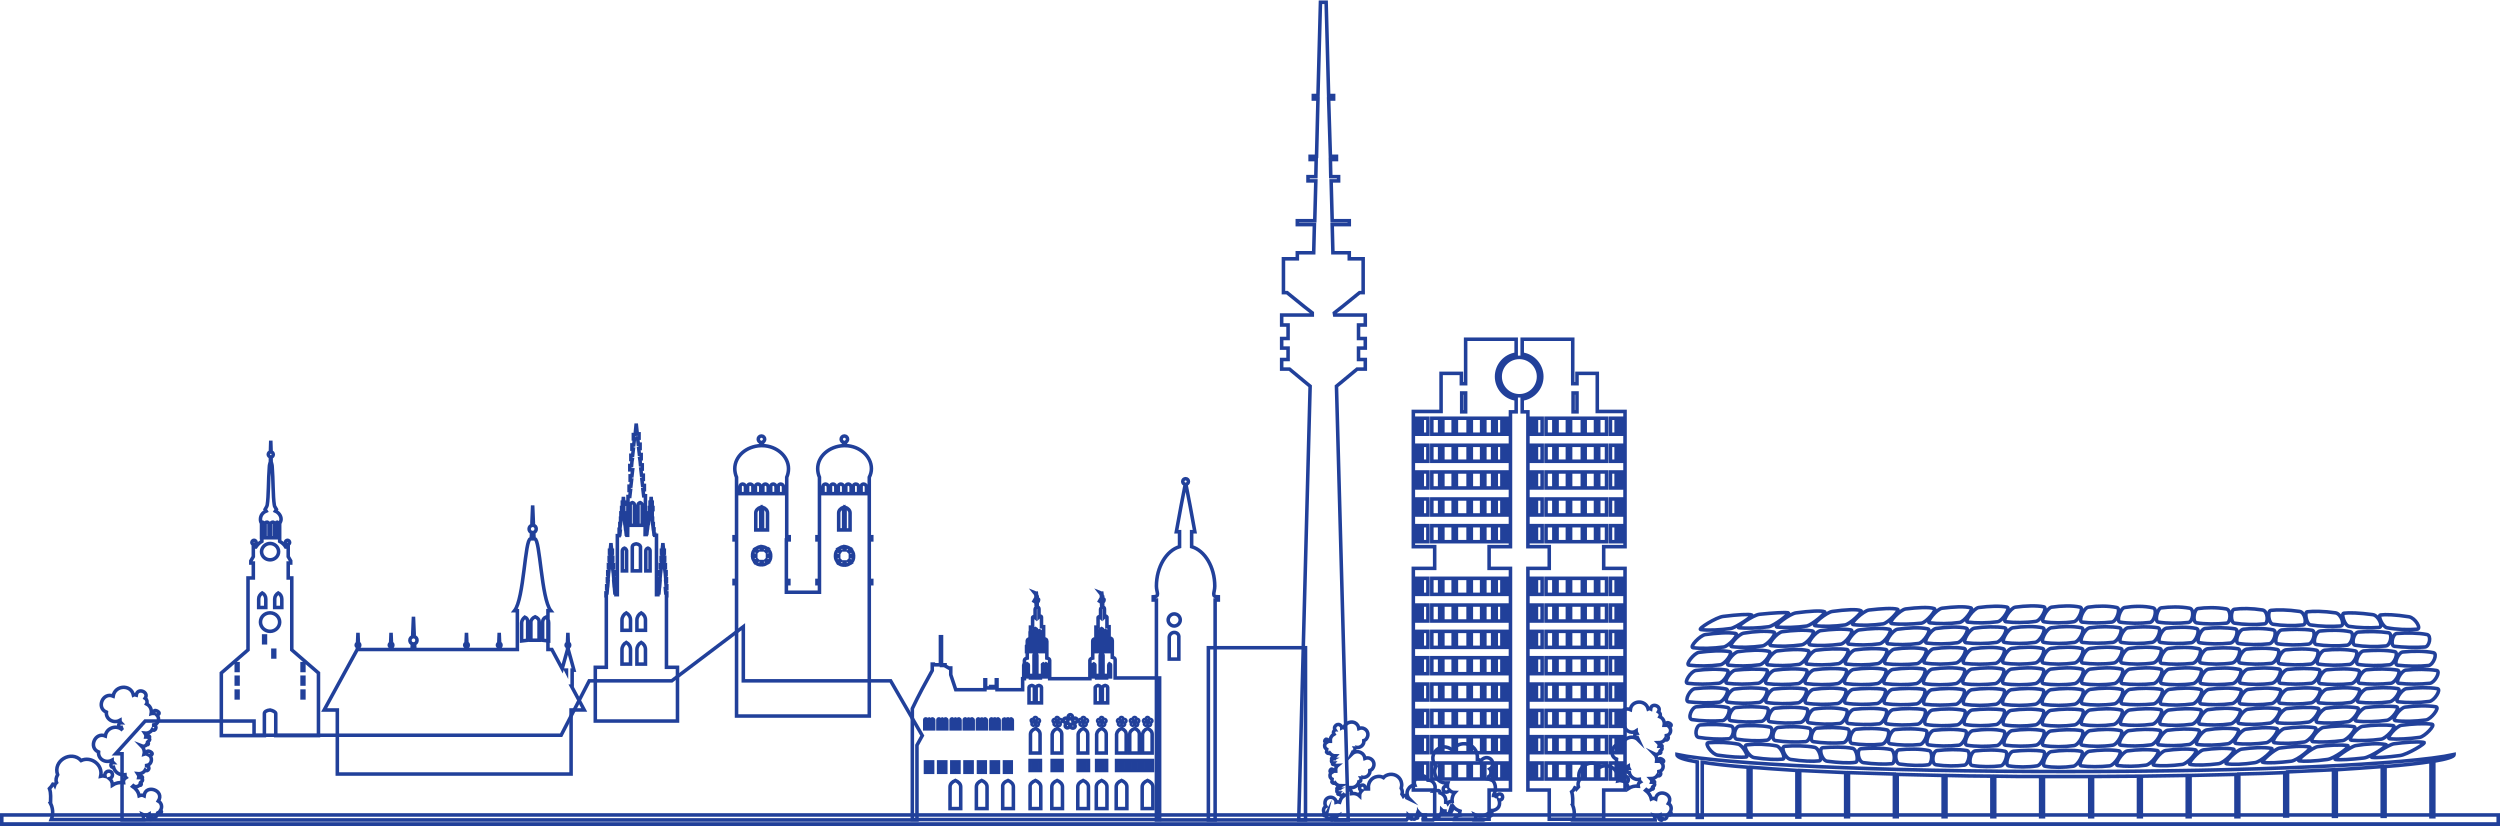 <?xml version="1.0" encoding="utf-8"?>
<svg xmlns="http://www.w3.org/2000/svg" xmlns:xlink="http://www.w3.org/1999/xlink" version="1.1" id="Ebene_1" x="0px" y="0px" viewBox="0 0 702.6 232" style="enable-background:new 0 0 702.6 232;" xml:space="preserve" width="850" height="281">
<style type="text/css">
	.st0{fill-rule:evenodd;clip-rule:evenodd;fill:none;stroke:#21409A;stroke-miterlimit:10;}
</style>
<g>
	<rect x="0.5" y="228.9" class="st0" width="701.6" height="2.6"/>
	<path class="st0" d="M442.1,115.6h1.1v-5.3h-1.1V115.6L442.1,115.6z M443.2,107.7v-2.9h5.7v10.7h7.8v38h-6v6.1h6v62.3h-6v8.2h-15.3   v-8.2h-6v-62.3h6v-6.1h-6v-37.9h-1.6v-3.6c3.1-0.4,5.5-3.1,5.5-6.3c0-3.2-2.4-5.9-5.5-6.3v-4.2h14.2v12.5H443.2L443.2,107.7z    M410.8,107.7h1.1V95.2h14.2v4.2c-3.1,0.4-5.5,3.1-5.5,6.3c0,3.2,2.4,5.9,5.5,6.3v3.6h-1.6v37.9h-6v6.1h6v62.3h-6v8.2h-15.3v-8.2   h-6v-62.3h6v-6.1h-6v-38h7.8v-10.7h5.7V107.7L410.8,107.7z M411.9,110.3h-1.1v5.3h1.1V110.3L411.9,110.3z M427,100.3   c-3,0-5.4,2.4-5.4,5.4c0,3,2.4,5.4,5.4,5.4c3,0,5.4-2.4,5.4-5.4C432.4,102.8,430,100.3,427,100.3L427,100.3z M409.3,117.4v4.5h3.3   v-4.5H409.3L409.3,117.4z M405.5,117.4v4.5h2.9v-4.5H405.5L405.5,117.4z M402.4,117.4v4.5h2.2v-4.5H402.4L402.4,117.4z    M399.7,117.4v4.5h1.6v-4.5H399.7L399.7,117.4z M398,117.4v4.5h0.9v-4.5H398L398,117.4z M416.4,117.4h-2.9v4.5h2.9V117.4   L416.4,117.4z M419.5,117.4h-2.2v4.5h2.2V117.4L419.5,117.4z M422.1,117.4h-1.6v4.5h1.6V117.4L422.1,117.4z M423.9,117.4H423v4.5   h0.9V117.4L423.9,117.4z M409.3,125v4.5h3.3V125H409.3L409.3,125z M405.5,125v4.5h2.9V125H405.5L405.5,125z M402.4,125v4.5h2.2V125   H402.4L402.4,125z M399.7,125v4.5h1.6V125H399.7L399.7,125z M398,125v4.5h0.9V125H398L398,125z M416.4,125h-2.9v4.5h2.9V125   L416.4,125z M419.5,125h-2.2v4.5h2.2V125L419.5,125z M422.1,125h-1.6v4.5h1.6V125L422.1,125z M423.9,125H423v4.5h0.9V125L423.9,125   z M409.3,132.5v4.5h3.3v-4.5H409.3L409.3,132.5z M405.5,132.5v4.5h2.9v-4.5H405.5L405.5,132.5z M402.4,132.5v4.5h2.2v-4.5H402.4   L402.4,132.5z M399.7,132.5v4.5h1.6v-4.5H399.7L399.7,132.5z M398,132.5v4.5h0.9v-4.5H398L398,132.5z M416.4,132.5h-2.9v4.5h2.9   V132.5L416.4,132.5z M419.5,132.5h-2.2v4.5h2.2V132.5L419.5,132.5z M422.1,132.5h-1.6v4.5h1.6V132.5L422.1,132.5z M423.9,132.5H423   v4.5h0.9V132.5L423.9,132.5z M409.3,140.1v4.5h3.3v-4.5H409.3L409.3,140.1z M405.5,140.1v4.5h2.9v-4.5H405.5L405.5,140.1z    M402.4,140.1v4.5h2.2v-4.5H402.4L402.4,140.1z M399.7,140.1v4.5h1.6v-4.5H399.7L399.7,140.1z M398,140.1v4.5h0.9v-4.5H398   L398,140.1z M416.4,140.1h-2.9v4.5h2.9V140.1L416.4,140.1z M419.5,140.1h-2.2v4.5h2.2V140.1L419.5,140.1z M422.1,140.1h-1.6v4.5   h1.6V140.1L422.1,140.1z M423.9,140.1H423v4.5h0.9V140.1L423.9,140.1z M409.3,147.6v4.5h3.3v-4.5H409.3L409.3,147.6z M405.5,147.6   v4.5h2.9v-4.5H405.5L405.5,147.6z M402.4,147.6v4.5h2.2v-4.5H402.4L402.4,147.6z M399.7,147.6v4.5h1.6v-4.5H399.7L399.7,147.6z    M398,147.6v4.5h0.9v-4.5H398L398,147.6z M416.4,147.6h-2.9v4.5h2.9V147.6L416.4,147.6z M419.5,147.6h-2.2v4.5h2.2V147.6   L419.5,147.6z M422.1,147.6h-1.6v4.5h1.6V147.6L422.1,147.6z M423.9,147.6H423v4.5h0.9V147.6L423.9,147.6z M441.4,117.4v4.5h3.3   v-4.5H441.4L441.4,117.4z M437.6,117.4v4.5h2.9v-4.5H437.6L437.6,117.4z M434.5,117.4v4.5h2.2v-4.5H434.5L434.5,117.4z    M431.8,117.4v4.5h1.6v-4.5H431.8L431.8,117.4z M430.1,117.4v4.5h0.9v-4.5H430.1L430.1,117.4z M448.4,117.4h-2.9v4.5h2.9V117.4   L448.4,117.4z M451.5,117.4h-2.2v4.5h2.2V117.4L451.5,117.4z M454.2,117.4h-1.6v4.5h1.6V117.4L454.2,117.4z M455.9,117.4h-0.9v4.5   h0.9V117.4L455.9,117.4z M441.4,125v4.5h3.3V125H441.4L441.4,125z M437.6,125v4.5h2.9V125H437.6L437.6,125z M434.5,125v4.5h2.2V125   H434.5L434.5,125z M431.8,125v4.5h1.6V125H431.8L431.8,125z M430.1,125v4.5h0.9V125H430.1L430.1,125z M448.4,125h-2.9v4.5h2.9V125   L448.4,125z M451.5,125h-2.2v4.5h2.2V125L451.5,125z M454.2,125h-1.6v4.5h1.6V125L454.2,125z M455.9,125h-0.9v4.5h0.9V125   L455.9,125z M441.4,132.5v4.5h3.3v-4.5H441.4L441.4,132.5z M437.6,132.5v4.5h2.9v-4.5H437.6L437.6,132.5z M434.5,132.5v4.5h2.2   v-4.5H434.5L434.5,132.5z M431.8,132.5v4.5h1.6v-4.5H431.8L431.8,132.5z M430.1,132.5v4.5h0.9v-4.5H430.1L430.1,132.5z    M448.4,132.5h-2.9v4.5h2.9V132.5L448.4,132.5z M451.5,132.5h-2.2v4.5h2.2V132.5L451.5,132.5z M454.2,132.5h-1.6v4.5h1.6V132.5   L454.2,132.5z M455.9,132.5h-0.9v4.5h0.9V132.5L455.9,132.5z M441.4,140.1v4.5h3.3v-4.5H441.4L441.4,140.1z M437.6,140.1v4.5h2.9   v-4.5H437.6L437.6,140.1z M434.5,140.1v4.5h2.2v-4.5H434.5L434.5,140.1z M431.8,140.1v4.5h1.6v-4.5H431.8L431.8,140.1z    M430.1,140.1v4.5h0.9v-4.5H430.1L430.1,140.1z M448.4,140.1h-2.9v4.5h2.9V140.1L448.4,140.1z M451.5,140.1h-2.2v4.5h2.2V140.1   L451.5,140.1z M454.2,140.1h-1.6v4.5h1.6V140.1L454.2,140.1z M455.9,140.1h-0.9v4.5h0.9V140.1L455.9,140.1z M441.4,147.6v4.5h3.3   v-4.5H441.4L441.4,147.6z M437.6,147.6v4.5h2.9v-4.5H437.6L437.6,147.6z M434.5,147.6v4.5h2.2v-4.5H434.5L434.5,147.6z    M431.8,147.6v4.5h1.6v-4.5H431.8L431.8,147.6z M430.1,147.6v4.5h0.9v-4.5H430.1L430.1,147.6z M448.4,147.6h-2.9v4.5h2.9V147.6   L448.4,147.6z M451.5,147.6h-2.2v4.5h2.2V147.6L451.5,147.6z M454.2,147.6h-1.6v4.5h1.6V147.6L454.2,147.6z M455.9,147.6h-0.9v4.5   h0.9V147.6L455.9,147.6z M409.3,162.4v4.5h3.3v-4.5H409.3L409.3,162.4z M405.5,162.4v4.5h2.9v-4.5H405.5L405.5,162.4z M402.4,162.4   v4.5h2.2v-4.5H402.4L402.4,162.4z M399.7,162.4v4.5h1.6v-4.5H399.7L399.7,162.4z M398,162.4v4.5h0.9v-4.5H398L398,162.4z    M416.4,162.4h-2.9v4.5h2.9V162.4L416.4,162.4z M419.5,162.4h-2.2v4.5h2.2V162.4L419.5,162.4z M422.1,162.4h-1.6v4.5h1.6V162.4   L422.1,162.4z M423.9,162.4H423v4.5h0.9V162.4L423.9,162.4z M441.4,162.4v4.5h3.3v-4.5H441.4L441.4,162.4z M437.6,162.4v4.5h2.9   v-4.5H437.6L437.6,162.4z M434.5,162.4v4.5h2.2v-4.5H434.5L434.5,162.4z M431.8,162.4v4.5h1.6v-4.5H431.8L431.8,162.4z    M430.1,162.4v4.5h0.9v-4.5H430.1L430.1,162.4z M448.4,162.4h-2.9v4.5h2.9V162.4L448.4,162.4z M451.5,162.4h-2.2v4.5h2.2V162.4   L451.5,162.4z M454.2,162.4h-1.6v4.5h1.6V162.4L454.2,162.4z M455.9,162.4h-0.9v4.5h0.9V162.4L455.9,162.4z M409.3,169.9v4.5h3.3   v-4.5H409.3L409.3,169.9z M405.5,169.9v4.5h2.9v-4.5H405.5L405.5,169.9z M402.4,169.9v4.5h2.2v-4.5H402.4L402.4,169.9z    M399.7,169.9v4.5h1.6v-4.5H399.7L399.7,169.9z M398,169.9v4.5h0.9v-4.5H398L398,169.9z M416.4,169.9h-2.9v4.5h2.9V169.9   L416.4,169.9z M419.5,169.9h-2.2v4.5h2.2V169.9L419.5,169.9z M422.1,169.9h-1.6v4.5h1.6V169.9L422.1,169.9z M423.9,169.9H423v4.5   h0.9V169.9L423.9,169.9z M441.4,169.9v4.5h3.3v-4.5H441.4L441.4,169.9z M437.6,169.9v4.5h2.9v-4.5H437.6L437.6,169.9z M434.5,169.9   v4.5h2.2v-4.5H434.5L434.5,169.9z M431.8,169.9v4.5h1.6v-4.5H431.8L431.8,169.9z M430.1,169.9v4.5h0.9v-4.5H430.1L430.1,169.9z    M448.4,169.9h-2.9v4.5h2.9V169.9L448.4,169.9z M451.5,169.9h-2.2v4.5h2.2V169.9L451.5,169.9z M454.2,169.9h-1.6v4.5h1.6V169.9   L454.2,169.9z M455.9,169.9h-0.9v4.5h0.9V169.9L455.9,169.9z M409.3,177.3v4.5h3.3v-4.5H409.3L409.3,177.3z M405.5,177.3v4.5h2.9   v-4.5H405.5L405.5,177.3z M402.4,177.3v4.5h2.2v-4.5H402.4L402.4,177.3z M399.7,177.3v4.5h1.6v-4.5H399.7L399.7,177.3z M398,177.3   v4.5h0.9v-4.5H398L398,177.3z M416.4,177.3h-2.9v4.5h2.9V177.3L416.4,177.3z M419.5,177.3h-2.2v4.5h2.2V177.3L419.5,177.3z    M422.1,177.3h-1.6v4.5h1.6V177.3L422.1,177.3z M423.9,177.3H423v4.5h0.9V177.3L423.9,177.3z M441.4,177.3v4.5h3.3v-4.5H441.4   L441.4,177.3z M437.6,177.3v4.5h2.9v-4.5H437.6L437.6,177.3z M434.5,177.3v4.5h2.2v-4.5H434.5L434.5,177.3z M431.8,177.3v4.5h1.6   v-4.5H431.8L431.8,177.3z M430.1,177.3v4.5h0.9v-4.5H430.1L430.1,177.3z M448.4,177.3h-2.9v4.5h2.9V177.3L448.4,177.3z    M451.5,177.3h-2.2v4.5h2.2V177.3L451.5,177.3z M454.2,177.3h-1.6v4.5h1.6V177.3L454.2,177.3z M455.9,177.3h-0.9v4.5h0.9V177.3   L455.9,177.3z M409.3,184.7v4.5h3.3v-4.5H409.3L409.3,184.7z M405.5,184.7v4.5h2.9v-4.5H405.5L405.5,184.7z M402.4,184.7v4.5h2.2   v-4.5H402.4L402.4,184.7z M399.7,184.7v4.5h1.6v-4.5H399.7L399.7,184.7z M398,184.7v4.5h0.9v-4.5H398L398,184.7z M416.4,184.7h-2.9   v4.5h2.9V184.7L416.4,184.7z M419.5,184.7h-2.2v4.5h2.2V184.7L419.5,184.7z M422.1,184.7h-1.6v4.5h1.6V184.7L422.1,184.7z    M423.9,184.7H423v4.5h0.9V184.7L423.9,184.7z M441.4,184.7v4.5h3.3v-4.5H441.4L441.4,184.7z M437.6,184.7v4.5h2.9v-4.5H437.6   L437.6,184.7z M434.5,184.7v4.5h2.2v-4.5H434.5L434.5,184.7z M431.8,184.7v4.5h1.6v-4.5H431.8L431.8,184.7z M430.1,184.7v4.5h0.9   v-4.5H430.1L430.1,184.7z M448.4,184.7h-2.9v4.5h2.9V184.7L448.4,184.7z M451.5,184.7h-2.2v4.5h2.2V184.7L451.5,184.7z    M454.2,184.7h-1.6v4.5h1.6V184.7L454.2,184.7z M455.9,184.7h-0.9v4.5h0.9V184.7L455.9,184.7z M409.3,192.1v4.5h3.3v-4.5H409.3   L409.3,192.1z M405.5,192.1v4.5h2.9v-4.5H405.5L405.5,192.1z M402.4,192.1v4.5h2.2v-4.5H402.4L402.4,192.1z M399.7,192.1v4.5h1.6   v-4.5H399.7L399.7,192.1z M398,192.1v4.5h0.9v-4.5H398L398,192.1z M416.4,192.1h-2.9v4.5h2.9V192.1L416.4,192.1z M419.5,192.1h-2.2   v4.5h2.2V192.1L419.5,192.1z M422.1,192.1h-1.6v4.5h1.6V192.1L422.1,192.1z M423.9,192.1H423v4.5h0.9V192.1L423.9,192.1z    M441.4,192.1v4.5h3.3v-4.5H441.4L441.4,192.1z M437.6,192.1v4.5h2.9v-4.5H437.6L437.6,192.1z M434.5,192.1v4.5h2.2v-4.5H434.5   L434.5,192.1z M431.8,192.1v4.5h1.6v-4.5H431.8L431.8,192.1z M430.1,192.1v4.5h0.9v-4.5H430.1L430.1,192.1z M448.4,192.1h-2.9v4.5   h2.9V192.1L448.4,192.1z M451.5,192.1h-2.2v4.5h2.2V192.1L451.5,192.1z M454.2,192.1h-1.6v4.5h1.6V192.1L454.2,192.1z M455.9,192.1   h-0.9v4.5h0.9V192.1L455.9,192.1z M409.3,199.5v4.5h3.3v-4.5H409.3L409.3,199.5z M405.5,199.5v4.5h2.9v-4.5H405.5L405.5,199.5z    M402.4,199.5v4.5h2.2v-4.5H402.4L402.4,199.5z M399.7,199.5v4.5h1.6v-4.5H399.7L399.7,199.5z M398,199.5v4.5h0.9v-4.5H398   L398,199.5z M416.4,199.5h-2.9v4.5h2.9V199.5L416.4,199.5z M419.5,199.5h-2.2v4.5h2.2V199.5L419.5,199.5z M422.1,199.5h-1.6v4.5   h1.6V199.5L422.1,199.5z M423.9,199.5H423v4.5h0.9V199.5L423.9,199.5z M441.4,199.5v4.5h3.3v-4.5H441.4L441.4,199.5z M437.6,199.5   v4.5h2.9v-4.5H437.6L437.6,199.5z M434.5,199.5v4.5h2.2v-4.5H434.5L434.5,199.5z M431.8,199.5v4.5h1.6v-4.5H431.8L431.8,199.5z    M430.1,199.5v4.5h0.9v-4.5H430.1L430.1,199.5z M448.4,199.5h-2.9v4.5h2.9V199.5L448.4,199.5z M451.5,199.5h-2.2v4.5h2.2V199.5   L451.5,199.5z M454.2,199.5h-1.6v4.5h1.6V199.5L454.2,199.5z M455.9,199.5h-0.9v4.5h0.9V199.5L455.9,199.5z M409.3,206.9v4.5h3.3   v-4.5H409.3L409.3,206.9z M405.5,206.9v4.5h2.9v-4.5H405.5L405.5,206.9z M402.4,206.9v4.5h2.2v-4.5H402.4L402.4,206.9z    M399.7,206.9v4.5h1.6v-4.5H399.7L399.7,206.9z M398,206.9v4.5h0.9v-4.5H398L398,206.9z M416.4,206.9h-2.9v4.5h2.9V206.9   L416.4,206.9z M419.5,206.9h-2.2v4.5h2.2V206.9L419.5,206.9z M422.1,206.9h-1.6v4.5h1.6V206.9L422.1,206.9z M423.9,206.9H423v4.5   h0.9V206.9L423.9,206.9z M441.4,206.9v4.5h3.3v-4.5H441.4L441.4,206.9z M437.6,206.9v4.5h2.9v-4.5H437.6L437.6,206.9z M434.5,206.9   v4.5h2.2v-4.5H434.5L434.5,206.9z M431.8,206.9v4.5h1.6v-4.5H431.8L431.8,206.9z M430.1,206.9v4.5h0.9v-4.5H430.1L430.1,206.9z    M448.4,206.9h-2.9v4.5h2.9V206.9L448.4,206.9z M451.5,206.9h-2.2v4.5h2.2V206.9L451.5,206.9z M454.2,206.9h-1.6v4.5h1.6V206.9   L454.2,206.9z M455.9,206.9h-0.9v4.5h0.9V206.9L455.9,206.9z M409.3,214.3v4.5h3.3v-4.5H409.3L409.3,214.3z M405.5,214.3v4.5h2.9   v-4.5H405.5L405.5,214.3z M402.4,214.3v4.5h2.2v-4.5H402.4L402.4,214.3z M399.7,214.3v4.5h1.6v-4.5H399.7L399.7,214.3z M398,214.3   v4.5h0.9v-4.5H398L398,214.3z M416.4,214.3h-2.9v4.5h2.9V214.3L416.4,214.3z M419.5,214.3h-2.2v4.5h2.2V214.3L419.5,214.3z    M422.1,214.3h-1.6v4.5h1.6V214.3L422.1,214.3z M423.9,214.3H423v4.5h0.9V214.3L423.9,214.3z M441.4,214.3v4.5h3.3v-4.5H441.4   L441.4,214.3z M437.6,214.3v4.5h2.9v-4.5H437.6L437.6,214.3z M434.5,214.3v4.5h2.2v-4.5H434.5L434.5,214.3z M431.8,214.3v4.5h1.6   v-4.5H431.8L431.8,214.3z M430.1,214.3v4.5h0.9v-4.5H430.1L430.1,214.3z M448.4,214.3h-2.9v4.5h2.9V214.3L448.4,214.3z    M451.5,214.3h-2.2v4.5h2.2V214.3L451.5,214.3z M454.2,214.3h-1.6v4.5h1.6V214.3L454.2,214.3z M455.9,214.3h-0.9v4.5h0.9V214.3z"/>
	<path class="st0" d="M419.8,223.2c0,0.1-0.1,0.1-0.1,0.2c0.3,0,0.5,0.1,0.7,0.3c0.1,0,0.1,0.1,0.2,0.1c0-0.1,0-0.3,0.1-0.4   c0.2-0.4,0.8-0.5,1.2-0.3c0.4,0.2,0.5,0.8,0.3,1.2c-0.2,0.3-0.6,0.5-0.9,0.4c0.2,0.6,0.2,1.3-0.1,1.9c-0.5,0.8-1.5,1.2-2.4,1   c0,0,0,0,0,0.1c0,0,0.1,0,0.1,0c0.4,0.2,0.5,0.8,0.3,1.2c-0.2,0.4-0.8,0.5-1.2,0.3c-0.2-0.1-0.3-0.2-0.3-0.4   c-0.9,0.5-2.1,0.6-3.1,0.1c0.2,0.4,0.2,0.9-0.1,1.3h-5.8c0-0.1,0.1-0.2,0.2-0.4c0.3-0.5,0.8-0.8,1.4-0.9c-0.1-0.3-0.1-0.7,0-1.1   c-0.3-0.1-0.6-0.2-0.9-0.4c-0.5-0.3-0.9-0.7-1.2-1.1c-0.1,0.1-0.1,0.1-0.2,0.2c0.1,0.1,0.2,0.3,0.2,0.5c0,0.4-0.1,0.7-0.4,0.9   c0,0,0,0.1,0.1,0.1c0,0.1-0.1,0.3-0.2,0.3c-0.1,0-0.3-0.1-0.3-0.2c0,0,0,0,0,0c0,0,0,0,0,0c-0.1,0.3-0.3,0.5-0.6,0.5   c-0.2,0-0.4-0.1-0.5-0.2c0,0.1-0.1,0.2-0.2,0.2c-0.1,0-0.3-0.1-0.3-0.2c0-0.1,0.1-0.3,0.2-0.3c0,0,0.1,0,0.1,0c0,0,0,0,0-0.1   c0-0.1,0-0.2,0-0.2c0,0,0,0-0.1,0c-0.3,0-0.6-0.1-0.8-0.3c0,0.7-0.3,1.3-0.9,1.7c0.1,0.1,0.1,0.2,0.1,0.3c0,0.3-0.2,0.6-0.5,0.6   c-0.3,0-0.6-0.2-0.6-0.5c0,0,0,0,0-0.1c0,0,0,0-0.1,0c-0.1,0.3-0.2,0.6-0.4,0.8H401c0,0-0.1-0.1-0.1-0.1c0,0,0,0.1,0,0.1h-0.9   c0-0.1-0.1-0.1-0.1-0.2c0-0.3,0.2-0.6,0.5-0.6c0.1,0,0.2,0,0.2,0c0,0,0-0.1,0-0.1c0-0.2,0-0.3,0-0.5c0,0-0.1,0-0.2,0   c-0.7,0.1-1.3-0.2-1.7-0.7c0,0.1,0.1,0.2,0.1,0.3c0,0.4-0.1,0.7-0.4,0.9c0,0,0,0.1,0.1,0.1c0,0.1-0.1,0.3-0.2,0.3   c-0.1,0-0.3-0.1-0.3-0.2c0,0,0,0,0,0c0,0,0,0,0,0c-0.1,0.3-0.3,0.5-0.6,0.5c-0.2,0-0.4-0.1-0.5-0.2c0,0.1-0.1,0.2-0.2,0.2   c-0.1,0-0.3-0.1-0.3-0.2c0-0.1,0.1-0.3,0.2-0.3c0,0,0.1,0,0.1,0c0,0,0,0,0-0.1c0-0.1,0-0.2,0-0.2c0,0,0,0-0.1,0   c-0.3,0-0.6-0.1-0.8-0.3c0,0.5-0.2,1-0.5,1.3h-19.9c0-0.4,0.1-0.7,0.3-1c-0.4,0.2-0.8,0.2-1.2,0c0,0-0.1,0-0.1-0.1   c0,0.1,0,0.2-0.1,0.3c0,0,0,0,0,0.1c0.1,0,0.1,0,0.2,0c0.2,0.1,0.3,0.3,0.2,0.5c0,0.1-0.1,0.1-0.2,0.2h-0.3c0,0,0,0,0,0   c-0.1-0.1-0.2-0.2-0.2-0.4c-0.3,0.1-0.6,0.1-0.8,0c-0.4-0.2-0.6-0.6-0.5-1c0,0,0,0,0,0c0,0,0,0,0,0c-0.1,0.2-0.3,0.3-0.5,0.2   c-0.2-0.1-0.3-0.3-0.2-0.5c0-0.1,0.1-0.1,0.2-0.2c-0.3-0.4-0.3-1-0.1-1.4c0.1-0.2,0.3-0.4,0.5-0.5c-0.3-0.5-0.3-1.1-0.1-1.7   c0.4-0.8,1.4-1.1,2.2-0.7c0.5,0.3,0.8,0.7,0.8,1.2c0.3-0.1,0.7-0.1,1,0c0.1-0.3,0.2-0.6,0.3-0.8c0.3-0.5,0.6-0.8,1-1.1   c-0.1,0-0.1-0.1-0.2-0.2c-0.1,0.1-0.3,0.2-0.4,0.2c-0.3,0-0.6-0.1-0.8-0.3c0,0-0.1,0-0.1,0.1c-0.1,0-0.2-0.1-0.3-0.2   c0-0.1,0.1-0.2,0.2-0.3c0,0,0,0,0,0c0,0,0,0,0,0c-0.2,0-0.5-0.2-0.5-0.5c0-0.2,0-0.4,0.2-0.5c-0.1,0-0.2-0.1-0.2-0.2   c0-0.1,0.1-0.2,0.2-0.3c0.1,0,0.2,0.1,0.3,0.2c0,0,0,0.1,0,0.1c0,0,0,0,0.1,0c0.1,0,0.1,0,0.2,0c0,0,0,0,0-0.1   c0-0.3,0.1-0.6,0.3-0.7c-0.6,0-1.2-0.3-1.6-0.8c-0.1,0.1-0.2,0.1-0.3,0.1c-0.3,0-0.5-0.2-0.6-0.4c0-0.3,0.2-0.5,0.4-0.6   c0,0,0,0,0.1,0c0,0,0,0,0,0c-0.5-0.1-1-0.5-1-1c-0.1-0.4,0.1-0.8,0.4-1c-0.2,0-0.4-0.2-0.4-0.4c0-0.3,0.2-0.5,0.4-0.6   c0.3,0,0.5,0.2,0.6,0.4c0,0.1,0,0.2,0,0.2c0,0,0.1,0,0.1,0c0.2,0,0.3,0,0.5,0c0,0,0-0.1,0-0.1c-0.1-0.6,0.1-1.2,0.6-1.6   c-0.1,0-0.2,0.1-0.3,0.1c-0.3,0-0.6-0.1-0.8-0.3c0,0-0.1,0-0.1,0.1c-0.1,0-0.2-0.1-0.3-0.2c0-0.1,0.1-0.2,0.2-0.3c0,0,0,0,0,0   c0,0,0,0,0,0c-0.2,0-0.5-0.2-0.5-0.5c0-0.2,0-0.4,0.2-0.5c-0.1,0-0.2-0.1-0.2-0.2c0-0.1,0.1-0.2,0.2-0.3c0.1,0,0.2,0.1,0.3,0.2   c0,0,0,0.1,0,0.1c0,0,0,0,0.1,0c0.1,0,0.1,0,0.2,0c0,0,0,0,0-0.1c0-0.3,0.1-0.5,0.3-0.7c-0.6,0-1.2-0.3-1.6-0.8   c-0.1,0.1-0.2,0.1-0.3,0.1c-0.3,0-0.5-0.2-0.6-0.4c0-0.3,0.2-0.5,0.4-0.6c0,0,0,0,0.1,0c0,0,0,0,0,0c-0.5-0.1-1-0.5-1-1   c-0.1-0.4,0.1-0.8,0.4-1c-0.2,0-0.3-0.2-0.4-0.4c0-0.3,0.2-0.5,0.4-0.6c0.3,0,0.5,0.2,0.6,0.4c0,0.1,0,0.2,0,0.2c0,0,0.1,0,0.1,0   c0.2,0,0.3,0,0.5,0c0,0,0-0.1,0-0.1c-0.1-0.8,0.3-1.5,1-1.9c-0.2-0.3-0.2-0.6,0-0.9c0.1-0.1,0.2-0.3,0.3-0.3c-0.2-0.3-0.2-0.7,0-1   c0.3-0.5,0.9-0.7,1.4-0.4c0.3,0.2,0.5,0.5,0.5,0.8c0.2-0.1,0.4-0.1,0.6,0c0-0.2,0.1-0.4,0.2-0.5c0.6-1,1.9-1.4,2.9-0.9   c0.6,0.3,1,0.9,1.1,1.6c0.5-0.2,1.1-0.2,1.6,0.1c0.9,0.5,1.2,1.6,0.7,2.5c-0.2,0.4-0.5,0.7-0.9,0.8c0,0.3,0,0.7-0.2,1   c-0.5,0.9-1.6,1.2-2.5,0.7c0,0-0.1,0-0.1-0.1c0,0.1-0.1,0.3-0.1,0.4c0,0,0,0.1-0.1,0.1c0.1,0,0.2,0,0.2,0.1   c0.2,0.1,0.3,0.4,0.2,0.7c-0.1,0.2-0.3,0.3-0.5,0.3c-0.1,0.2-0.2,0.4-0.3,0.6c0.7-0.7,1.7-0.9,2.6-0.4c0.6,0.3,1,0.9,1.1,1.6   c0.5-0.2,1.1-0.2,1.6,0.1c0.9,0.5,1.2,1.6,0.7,2.5c-0.2,0.4-0.5,0.7-0.9,0.8c0,0.3,0,0.7-0.2,1c-0.5,0.9-1.6,1.2-2.5,0.7   c0,0-0.1,0-0.1-0.1c0,0.1-0.1,0.3-0.1,0.4c0,0,0,0.1-0.1,0.1c0.1,0,0.2,0,0.2,0.1c0.2,0.1,0.3,0.4,0.2,0.7   c-0.1,0.2-0.3,0.3-0.5,0.3c-0.2,0.8-0.9,1.5-1.8,1.6c-0.2,0-0.4,0-0.6,0c0,0.2-0.1,0.4-0.2,0.6c0.3,0.2,0.5,0.4,0.5,0.8   c0,0.1,0,0.2,0,0.3c0.7-0.1,1.4,0,2,0.4c0.1,0.1,0.2,0.1,0.3,0.2c0-0.5,0.2-1,0.6-1.4c-0.3-0.1-0.6-0.3-0.6-0.7   c-0.1-0.4,0.2-0.8,0.7-0.9c0.4-0.1,0.8,0.2,0.9,0.7c0,0.1,0,0.3,0,0.4c0.1,0,0.1,0,0.2,0c0.3,0,0.5,0,0.7,0c0-0.1,0-0.1,0-0.2   c-0.2-1.6,0.9-3.1,2.5-3.3c0.6-0.1,1.2,0,1.7,0.3c0.4-0.5,1.1-0.8,1.8-0.9c1.6-0.2,3.1,0.9,3.3,2.5c0.1,0.5,0,0.9-0.1,1.4   c0.3,0.5,0.4,1.1,0.2,1.7c0.1,0.2,0.3,0.3,0.4,0.5c0.2-0.2,0.5-0.3,0.7-0.1c0.2,0.1,0.3,0.4,0.3,0.6c0.2,0.1,0.5,0.2,0.7,0.3   c-0.7-0.7-0.9-1.9-0.3-2.8c0.4-0.7,1.1-1.1,1.8-1.1c-0.2-0.5-0.2-1.2,0.2-1.7c0.6-0.9,1.8-1.2,2.7-0.7c0.4,0.2,0.7,0.6,0.8,1   c0.4,0,0.8,0.1,1.1,0.3c0.9,0.6,1.2,1.8,0.7,2.7c0,0-0.1,0.1-0.1,0.1c0.2,0,0.3,0.1,0.5,0.2c0,0,0.1,0,0.1,0.1c0-0.1,0-0.2,0.1-0.2   c0.2-0.3,0.5-0.3,0.7-0.2c0.2,0.1,0.3,0.4,0.3,0.6c0.9,0.3,1.6,1.1,1.6,2c0,0.2,0,0.4,0,0.6c0.2,0,0.5,0.1,0.6,0.3   c0.2-0.3,0.5-0.5,0.9-0.5c0.1,0,0.2,0,0.3,0c-0.1-0.7,0.1-1.5,0.5-2.2c0.1-0.1,0.1-0.2,0.2-0.3c-0.6,0-1.1-0.3-1.5-0.7   c-0.1,0.3-0.4,0.6-0.8,0.6c-0.5,0-0.9-0.3-0.9-0.8c0-0.5,0.3-0.9,0.8-0.9c0.1,0,0.3,0,0.4,0.1c0-0.1,0-0.1,0-0.2   c0-0.3,0-0.5,0.1-0.8c-0.1,0-0.2,0-0.2,0c-1.8,0.2-3.3-1.1-3.5-2.9c-0.1-0.6,0.1-1.3,0.4-1.8c-0.5-0.5-0.8-1.2-0.9-1.9   c-0.2-1.8,1.1-3.3,2.9-3.5c1-0.1,1.9,0.3,2.6,0.9c0.6-1,1.7-1.7,2.9-1.8c2.1-0.2,3.9,1.3,4.1,3.4c0,0.3,0,0.7,0,1   c0.4,0,0.7,0.2,1,0.4c0.3-0.5,0.8-0.8,1.4-0.9c1-0.1,1.9,0.6,1.9,1.6c0.1,0.7-0.3,1.3-0.8,1.6c0.2,0.2,0.3,0.5,0.3,0.8   c0.1,0.6-0.2,1.1-0.7,1.4c0,0.1,0.1,0.1,0.1,0.2c0,0.2-0.1,0.3-0.2,0.4c0.4,0.1,0.8,0.2,1.2,0.4   C420.2,219.7,420.7,221.7,419.8,223.2L419.8,223.2z M414.9,230.3h0.5l0,0C415.2,230.2,415,230.2,414.9,230.3z"/>
	<path class="st0" d="M442.1,230.3h23.1c0-0.4-0.1-0.8-0.3-1.2c0.5,0.2,1.1,0.2,1.6-0.1c0,0.2,0.1,0.3,0.2,0.5   c-1.5,0,0.6,1.7,0.5,0.4c1.4,0.7,1.3-1.1,1.6-1.3c0.4,0.8,1.3-0.2,0.6-0.6c0.5-0.8,0.3-1.9-0.5-2.3c1.7-2.7-3.2-4.4-3.6-1.3   c-0.4-0.2-0.8-0.2-1.2,0c-0.2-0.9-0.8-1.8-1.6-2.4c0.1-0.1,0.1-0.1,0.2-0.2c0.5,0.4,1.1,0.3,1.5-0.2c0.4,0.3,0.7-0.5,0.2-0.5   c0-0.2,1.1-0.5,0.4-1.2c0.8-0.2-0.6-1-0.3-0.2c-0.1,0-0.2,0-0.3,0c0.1-0.3,0-0.7-0.3-1c0.8,0,1.5-0.3,1.9-0.9   c0.7,0.6,1.5-0.9,0.4-1l0-0.1c1.2-0.2,1.6-1.6,0.8-2.5c1.8-0.4-1.4-2.1-0.7-0.4c-0.2,0-0.5,0-0.7,0c0.1-0.7-0.1-1.5-0.6-2   c0.4,0.2,1,0.1,1.3-0.3c0.4,0.3,0.7-0.4,0.2-0.5c0-0.2,1.1-0.5,0.4-1.2c0.8-0.2-0.6-1-0.3-0.2c-0.1,0-0.2,0-0.3,0   c0.1-0.3,0-0.7-0.3-1c0.8,0,1.5-0.3,1.9-0.9c0.8,0.7,1.5-1.1,0.4-1l0-0.1c1.2-0.2,1.6-1.6,0.8-2.5c1.8-0.4-1.3-2.1-0.7-0.4   c-0.2,0-0.4,0-0.7,0c0.2-1-0.3-2-1.2-2.4c0.3-0.5,0.1-1.1-0.4-1.4c1-1.6-2-2.7-2.2-0.8c-0.2-0.1-0.5-0.1-0.7,0   c-0.7-2.7-4.7-2.5-5,0.2c-2.6-1.1-4.2,3-1.7,4c-0.2,1.7,1.8,3,3.3,2c0,0.2,0.1,0.4,0.2,0.6c-0.8,0-0.7,1.3,0.1,1.2   c0.1,0.3,0.2,0.5,0.3,0.7c-1.5-1.5-4.1-0.6-4.4,1.4c-2.6-1.1-4.2,3-1.7,4c-0.2,1.8,1.8,2.9,3.3,2c0,0.2,0.1,0.4,0.2,0.6   c-0.8,0-0.7,1.3,0.1,1.2c0.3,1.3,1.6,2.1,2.8,1.9c0,0.3,0.1,0.5,0.3,0.7c-0.4,0.2-0.7,0.7-0.6,1.2c-1-0.1-1.9,0.1-2.8,0.7   c0-0.6-0.3-1.2-0.7-1.6c1-0.2,1-1.7-0.1-1.9c-0.7-0.1-1.3,0.6-1,1.3c-0.4-0.1-0.7-0.1-1.1,0c0.6-2.9-2.4-5.1-4.9-3.9   c-2.5-2.7-7.1,0.1-5.9,3.6c-0.4,0.6-0.5,1.3-0.3,2c-0.2,0.2-0.3,0.4-0.5,0.6c-0.1-0.2-0.3-0.2-0.5-0.3c-0.2,0.4-0.5,0.8-0.9,1.1   c0.4,1.2,0.3,2.5,0.3,3.7l-0.3-0.5C442.6,227.2,442.6,229,442.1,230.3z"/>
	<polygon class="st0" points="378.9,230.3 371.9,230.3 365,230.3 368.2,108.4 366.5,107 362.4,103.6 360.2,103.6 360.2,100.9    362,100.9 362,97.7 360.2,97.7 360.2,95 362,95 362,91.2 360.2,91.2 360.2,88.4 368.8,88.4 368.8,87.8 366.5,86 361.7,82.1    360.7,82.1 360.7,72.6 364.6,72.6 364.6,70.9 369.2,70.9 369.4,63 364.6,63 364.6,61.9 369.5,61.9 369.8,50.7 367.6,50.7    367.6,49.5 369.8,49.5 369.9,44.7 368.2,44.7 368.2,43.8 370,43.8 370.4,27.7 369.1,27.7 369.1,26.7 370.4,26.7 371.1,0.5    371.9,0.5 372.7,0.5 373.4,26.7 374.8,26.7 374.8,27.7 373.4,27.7 373.9,43.8 375.6,43.8 375.6,44.7 373.9,44.7 374,49.5    376.2,49.5 376.2,50.7 374.1,50.7 374.4,61.9 379.2,61.9 379.2,63 374.4,63 374.6,70.9 379.2,70.9 379.2,72.6 383.1,72.6    383.1,82.1 382.1,82.1 377.3,86 375,87.8 375.1,88.4 383.7,88.4 383.7,91.2 381.8,91.2 381.8,95 383.7,95 383.7,97.7 381.8,97.7    381.8,100.9 383.7,100.9 383.7,103.6 381.4,103.6 377.3,107 375.6,108.4  "/>
	<path class="st0" d="M325,164.6c0-5.4,2.8-10,6.5-11.1v-4.2h-0.9l1.3-7.1l1.2-6.2c-0.4-0.1-0.7-0.4-0.7-0.8c0-0.5,0.4-0.8,0.8-0.8   c0.5,0,0.8,0.4,0.8,0.8c0,0.4-0.3,0.7-0.7,0.8l1.2,6.2l1.3,7.1h-0.9v4.2c3.7,1.1,6.5,5.7,6.5,11.1c0,1.9-1.1,3,1,3v0.9h-0.9v61.8   H325v-61.8h-0.9v-0.9C326.1,167.5,325,166.4,325,164.6L325,164.6z M330,177.6c-0.7,0-1.4,0.6-1.4,1.4v6.1h2.7V179   C331.4,178.2,330.8,177.6,330,177.6L330,177.6L330,177.6z M330,172.4c-0.9,0-1.7,0.8-1.7,1.7c0,0.9,0.8,1.7,1.7,1.7   c0.9,0,1.7-0.8,1.7-1.7C331.7,173.2,331,172.4,330,172.4z"/>
	<path class="st0" d="M264.6,186.7v-7.9h-0.3v7.9l-2,0v-0.2H262v1.8c-2,3.6-3.8,6.9-5.6,10.7h0v0.1v31.1h69.5c0-12.2,0-27.5,0-39.8   l-12.5,0v-5.2c0-0.3-0.3-0.5-0.8-0.6l0,0v-4.7c0-0.2-0.1-0.5-0.3-0.6c-0.2,0.1-0.3,0.3-0.3,0.6v0.4h-0.3V176h-0.6v-2.7   c0-0.1-0.2-0.3-0.4-0.3c-0.1,0-0.2,0.1-0.3,0.2V171c0-0.3-0.2-0.5-0.5-0.6v-1.2l0.3-0.4l0.1-0.4c0,0,0-0.2-0.2-0.2   c-0.1,0-0.1-0.1-0.2-0.1v-0.4h-0.1l-0.2-1.6v0.5l-0.5-0.2l0.4,0.5l0.1,1.2h-0.2l-0.4,0.7l0.5,0.3c0,0,0.1,0.6,0.1,0.7   c0,0.1,0,0.2,0,0.3c0,0.1,0.1,0.1,0.2,0.2v0.2c-0.3,0.1-0.5,0.4-0.5,0.6v2.2c-0.1-0.1-0.2-0.1-0.3-0.2c-0.2,0.1-0.4,0.2-0.4,0.3   v2.7h-0.6v4.4h-0.3v-0.4c0-0.2-0.1-0.5-0.3-0.6c-0.2,0.1-0.3,0.3-0.3,0.6v4.7l0,0c-0.5,0.1-0.8,0.4-0.8,0.6v5.2h-0.5h-10.3h-0.5   v-5.2c0-0.3-0.3-0.5-0.8-0.6l0,0v-4.7c0-0.2-0.1-0.5-0.3-0.6c-0.2,0.1-0.3,0.3-0.3,0.6v0.4h-0.3V176h-0.6v-2.7   c0-0.1-0.1-0.3-0.4-0.3c-0.1,0-0.2,0.1-0.3,0.2V171c0-0.3-0.2-0.5-0.5-0.6v-1.2l0.3-0.4l0.1-0.4c0,0,0-0.2-0.2-0.2   c-0.1,0-0.1-0.1-0.2-0.1v-0.4h-0.1l-0.2-1.6v0.5l-0.5-0.2l0.4,0.5l0.1,1.2h-0.2l-0.4,0.7l0.5,0.3c0,0,0.1,0.6,0.1,0.7   c0,0.1,0,0.2,0,0.3c0,0.1,0.1,0.1,0.2,0.2v0.2c-0.3,0.1-0.5,0.4-0.5,0.6v2.2c-0.1-0.1-0.2-0.1-0.3-0.2c-0.2,0.1-0.4,0.2-0.4,0.3   v2.7h-0.6v4.4h-0.3v-0.4c0-0.2-0.1-0.5-0.3-0.6c-0.2,0.1-0.3,0.3-0.3,0.6v4.7l0,0c-0.5,0.1-0.8,0.4-0.8,0.6v5.2h-0.5v3.1h-7.2v-2.8   h-0.2v2.3h-0.8v-0.4h-0.8v0.4H277v-2.3h-0.2v2.8h-8.2l-1.4-4.2v-1.9H267v0.2l-1.4-0.8v-0.3h-0.2v0.2H264.6L264.6,186.7z    M262.1,201.9c0.2,0.1,0.3,0.2,0.3,0.3v2.5h-0.6v-2.5C261.8,202,261.9,201.9,262.1,201.9L262.1,201.9z M261.1,201.9   c0.2,0.1,0.3,0.2,0.3,0.3v2.5h-0.6v-2.5C260.8,202,261,201.9,261.1,201.9L261.1,201.9z M260.2,201.9c0.2,0.1,0.3,0.2,0.3,0.3v2.5   h-0.6v-2.5C259.9,202,260,201.9,260.2,201.9L260.2,201.9z M262.1,214v2.9h-0.8V214H262.1L262.1,214z M260.9,214v2.9h-0.8V214H260.9   L260.9,214z M265.8,201.9c0.2,0.1,0.3,0.2,0.3,0.3v2.5h-0.6v-2.5C265.5,202,265.6,201.9,265.8,201.9L265.8,201.9z M264.8,201.9   c0.2,0.1,0.3,0.2,0.3,0.3v2.5h-0.6v-2.5C264.5,202,264.7,201.9,264.8,201.9L264.8,201.9z M263.9,201.9c0.2,0.1,0.3,0.2,0.3,0.3v2.5   h-0.6v-2.5C263.6,202,263.7,201.9,263.9,201.9L263.9,201.9z M265.8,214v2.9H265V214H265.8L265.8,214z M264.6,214v2.9h-0.8V214   H264.6L264.6,214z M269.5,201.9c0.2,0.1,0.3,0.2,0.3,0.3v2.5h-0.6v-2.5C269.2,202,269.3,201.9,269.5,201.9L269.5,201.9z    M268.5,201.9c0.2,0.1,0.3,0.2,0.3,0.3v2.5h-0.6v-2.5C268.2,202,268.4,201.9,268.5,201.9L268.5,201.9z M267.6,201.9   c0.2,0.1,0.3,0.2,0.3,0.3v2.5h-0.6v-2.5C267.3,202,267.4,201.9,267.6,201.9L267.6,201.9z M269.5,214v2.9h-0.8V214H269.5L269.5,214z    M268.3,214v2.9h-0.8V214H268.3L268.3,214z M268.5,219.2c0.9,0.4,1.5,1,1.5,1.8v6.1h-3V221C267,220.2,267.6,219.6,268.5,219.2   L268.5,219.2z M273.2,201.9c0.2,0.1,0.3,0.2,0.3,0.3v2.5h-0.6v-2.5C272.8,202,273,201.9,273.2,201.9L273.2,201.9z M272.2,201.9   c0.2,0.1,0.3,0.2,0.3,0.3v2.5h-0.6v-2.5C271.9,202,272.1,201.9,272.2,201.9L272.2,201.9z M271.3,201.9c0.2,0.1,0.3,0.2,0.3,0.3v2.5   H271v-2.5C271,202,271.1,201.9,271.3,201.9L271.3,201.9z M273.2,214v2.9h-0.8V214H273.2L273.2,214z M272,214v2.9h-0.8V214H272   L272,214z M284.2,201.9c0.2,0.1,0.3,0.2,0.3,0.3v2.5h-0.6v-2.5C283.9,202,284,201.9,284.2,201.9L284.2,201.9z M283.3,201.9   c0.2,0.1,0.3,0.2,0.3,0.3v2.5h-0.6v-2.5C282.9,202,283.1,201.9,283.3,201.9L283.3,201.9z M282.3,201.9c0.2,0.1,0.3,0.2,0.3,0.3v2.5   H282v-2.5C282,202,282.2,201.9,282.3,201.9L282.3,201.9z M284.2,214v2.9h-0.8V214H284.2L284.2,214z M283.1,214v2.9h-0.8V214H283.1   L283.1,214z M280.5,201.9c0.2,0.1,0.3,0.2,0.3,0.3v2.5h-0.6v-2.5C280.2,202,280.3,201.9,280.5,201.9L280.5,201.9z M279.6,201.9   c0.2,0.1,0.3,0.2,0.3,0.3v2.5h-0.6v-2.5C279.3,202,279.4,201.9,279.6,201.9L279.6,201.9z M278.7,201.9c0.2,0.1,0.3,0.2,0.3,0.3v2.5   h-0.6v-2.5C278.4,202,278.5,201.9,278.7,201.9L278.7,201.9z M280.6,214v2.9h-0.8V214H280.6L280.6,214z M279.4,214v2.9h-0.8V214   H279.4L279.4,214z M276.9,201.9c0.2,0.1,0.3,0.2,0.3,0.3v2.5h-0.6v-2.5C276.5,202,276.7,201.9,276.9,201.9L276.9,201.9z    M275.9,201.9c0.2,0.1,0.3,0.2,0.3,0.3v2.5h-0.6v-2.5C275.6,202,275.8,201.9,275.9,201.9L275.9,201.9z M275,201.9   c0.2,0.1,0.3,0.2,0.3,0.3v2.5h-0.6v-2.5C274.7,202,274.8,201.9,275,201.9L275,201.9z M276.9,214v2.9h-0.8V214H276.9L276.9,214z    M275.7,214v2.9H275V214H275.7L275.7,214z M283.3,219.2c0.9,0.4,1.5,1,1.5,1.8v6.1h-3V221C281.7,220.2,282.3,219.6,283.3,219.2   L283.3,219.2z M275.9,219.2c0.9,0.4,1.5,1,1.5,1.8v6.1h-3V221C274.4,220.2,275,219.6,275.9,219.2L275.9,219.2z M291.4,213.6h1v2.8   h-1V213.6L291.4,213.6z M289.5,213.6h1v2.8h-1V213.6L289.5,213.6z M291,219.2c0.9,0.4,1.5,1,1.5,1.8v6.1h-3V221   C289.4,220.2,290.1,219.6,291,219.2L291,219.2z M291,204.6c0.8,0.3,1.3,0.9,1.3,1.6v5.3h-2.7v-5.3   C289.6,205.5,290.2,204.9,291,204.6L291,204.6z M291,201.5c0.2,0,0.4,0.2,0.4,0.4c0,0.2-0.2,0.4-0.4,0.4c-0.2,0-0.4-0.2-0.4-0.4   C290.6,201.6,290.8,201.5,291,201.5L291,201.5z M289.8,202.3c0.1-0.2,0.3-0.3,0.5-0.2c0.2,0.1,0.3,0.3,0.2,0.5   c-0.1,0.2-0.3,0.3-0.5,0.2C289.9,202.7,289.8,202.5,289.8,202.3L289.8,202.3z M290.2,203.6c-0.2-0.1-0.2-0.4-0.1-0.5   c0.1-0.2,0.4-0.2,0.5-0.1c0.2,0.1,0.2,0.4,0.1,0.5C290.6,203.7,290.4,203.8,290.2,203.6L290.2,203.6z M291.7,203.7   c-0.2,0.1-0.4,0.1-0.5-0.1c-0.1-0.2-0.1-0.4,0.1-0.5c0.2-0.1,0.4-0.1,0.5,0.1C291.9,203.3,291.8,203.5,291.7,203.7L291.7,203.7z    M292.1,202.3c0.1,0.2,0,0.4-0.2,0.5c-0.2,0.1-0.4,0-0.5-0.2c-0.1-0.2,0-0.4,0.2-0.5C291.8,202,292.1,202.1,292.1,202.3   L292.1,202.3z M291,183.5c0.2,0.1,0.4,0.3,0.4,0.6v5.2h-0.8v-5.2C290.6,183.8,290.7,183.6,291,183.5L291,183.5z M292,192.5   c0.4,0.1,0.7,0.3,0.7,0.5v4.4h-1.5V193C291.2,192.8,291.5,192.6,292,192.5L292,192.5z M290,192.5c0.4,0.1,0.7,0.3,0.7,0.5v4.4h-1.5   V193C289.2,192.8,289.5,192.6,290,192.5L290,192.5z M287.9,186.4c0.2,0.1,0.3,0.2,0.3,0.4v3.3h-0.5v-3.3   C287.7,186.6,287.8,186.5,287.9,186.4L287.9,186.4z M288.7,186.4c0.2,0.1,0.3,0.2,0.3,0.4v3.3h-0.5v-3.3   C288.5,186.6,288.6,186.5,288.7,186.4L288.7,186.4z M293.2,186.4c0.2,0.1,0.3,0.2,0.3,0.4v3.3h-0.5v-3.3   C292.9,186.6,293,186.5,293.2,186.4L293.2,186.4z M294,186.4c0.2,0.1,0.3,0.2,0.3,0.4v3.3h-0.5v-3.3   C293.8,186.6,293.9,186.5,294,186.4L294,186.4z M289.6,189.7h2.8v0.7h-2.8V189.7L289.6,189.7z M291,176.5c0.2,0.1,0.4,0.3,0.4,0.4   v3.9h-0.8v-3.9C290.6,176.8,290.7,176.6,291,176.5L291,176.5z M288.7,181.2c0.1,0,0.2,0.1,0.2,0.2v1.6h-0.4v-1.6   C288.6,181.3,288.6,181.2,288.7,181.2L288.7,181.2z M289.3,181.2c0.1,0,0.2,0.1,0.2,0.2v1.6h-0.4v-1.6   C289.2,181.3,289.2,181.2,289.3,181.2L289.3,181.2z M292.6,181.2c0.1,0,0.2,0.1,0.2,0.2v1.6h-0.4v-1.6   C292.4,181.3,292.5,181.2,292.6,181.2L292.6,181.2z M293.2,181.2c0.1,0,0.2,0.1,0.2,0.2v1.6H293v-1.6   C293,181.3,293.1,181.2,293.2,181.2L293.2,181.2z M291.5,181.2c0.2,0,0.3,0.1,0.3,0.2v1.6h-0.6v-1.6   C291.2,181.3,291.3,181.2,291.5,181.2L291.5,181.2z M290.5,181.2c0.2,0,0.3,0.1,0.3,0.2v1.6h-0.6v-1.6   C290.1,181.3,290.3,181.2,290.5,181.2L290.5,181.2z M289.9,177.1c0.2,0.1,0.4,0.2,0.4,0.4v3.3h-0.8v-3.3   C289.5,177.3,289.6,177.2,289.9,177.1L289.9,177.1z M292.1,177.1c0.2,0.1,0.4,0.2,0.4,0.4v3.3h-0.8v-3.3   C291.7,177.3,291.8,177.2,292.1,177.1L292.1,177.1z M304.9,213.6h1v2.8h-1V213.6L304.9,213.6z M303,213.6h1v2.8h-1V213.6L303,213.6   z M304.4,219.2c0.9,0.4,1.5,1,1.5,1.8v6.1h-3V221C302.9,220.2,303.5,219.6,304.4,219.2L304.4,219.2z M304.4,204.6   c0.8,0.3,1.3,0.9,1.3,1.6v5.3h-2.7v-5.3C303.1,205.5,303.7,204.9,304.4,204.6L304.4,204.6z M304.5,201.5c0.2,0,0.4,0.2,0.4,0.4   c0,0.2-0.2,0.4-0.4,0.4c-0.2,0-0.4-0.2-0.4-0.4C304.1,201.6,304.3,201.5,304.5,201.5L304.5,201.5z M303.3,202.3   c0.1-0.2,0.3-0.3,0.5-0.2c0.2,0.1,0.3,0.3,0.2,0.5c-0.1,0.2-0.3,0.3-0.5,0.2C303.3,202.7,303.2,202.5,303.3,202.3L303.3,202.3z    M303.7,203.6c-0.2-0.1-0.2-0.4-0.1-0.5c0.1-0.2,0.4-0.2,0.5-0.1c0.2,0.1,0.2,0.4,0.1,0.5C304.1,203.7,303.9,203.8,303.7,203.6   L303.7,203.6z M305.1,203.7c-0.2,0.1-0.4,0.1-0.5-0.1c-0.1-0.2-0.1-0.4,0.1-0.5c0.2-0.1,0.4-0.1,0.5,0.1   C305.3,203.3,305.3,203.5,305.1,203.7L305.1,203.7z M305.6,202.3c0.1,0.2,0,0.4-0.2,0.5c-0.2,0.1-0.4,0-0.5-0.2   c-0.1-0.2,0-0.4,0.2-0.5C305.3,202,305.5,202.1,305.6,202.3L305.6,202.3z M300.8,200.7c0.3,0,0.6,0.3,0.6,0.6   c0,0.3-0.3,0.6-0.6,0.6c-0.3,0-0.6-0.3-0.6-0.6C300.2,201,300.5,200.7,300.8,200.7L300.8,200.7z M298.9,202.1   c0.1-0.3,0.5-0.5,0.8-0.4c0.3,0.1,0.5,0.5,0.4,0.8c-0.1,0.3-0.5,0.5-0.8,0.4C298.9,202.7,298.8,202.4,298.9,202.1L298.9,202.1z    M299.6,204.3c-0.3-0.2-0.3-0.6-0.1-0.9c0.2-0.3,0.6-0.3,0.9-0.1c0.3,0.2,0.3,0.6,0.1,0.9C300.2,204.5,299.8,204.5,299.6,204.3   L299.6,204.3z M301.9,204.4c-0.3,0.2-0.7,0.1-0.9-0.1c-0.2-0.3-0.1-0.7,0.1-0.9c0.3-0.2,0.7-0.1,0.9,0.1   C302.3,203.8,302.2,204.2,301.9,204.4L301.9,204.4z M302.7,202.1c0.1,0.3-0.1,0.7-0.4,0.8c-0.3,0.1-0.7-0.1-0.8-0.4   c-0.1-0.3,0.1-0.7,0.4-0.8C302.3,201.6,302.6,201.8,302.7,202.1L302.7,202.1z M297.5,213.6h1v2.8h-1V213.6L297.5,213.6z    M295.7,213.6h1v2.8h-1V213.6L295.7,213.6z M297.1,219.2c0.9,0.4,1.5,1,1.5,1.8v6.1h-3V221C295.6,220.2,296.2,219.6,297.1,219.2   L297.1,219.2z M297.1,204.6c0.8,0.3,1.3,0.9,1.3,1.6v5.3h-2.7v-5.3C295.8,205.5,296.3,204.9,297.1,204.6L297.1,204.6z M297.1,201.5   c0.2,0,0.4,0.2,0.4,0.4c0,0.2-0.2,0.4-0.4,0.4c-0.2,0-0.4-0.2-0.4-0.4C296.8,201.6,296.9,201.5,297.1,201.5L297.1,201.5z    M296,202.3c0.1-0.2,0.3-0.3,0.5-0.2c0.2,0.1,0.3,0.3,0.2,0.5c-0.1,0.2-0.3,0.3-0.5,0.2C296,202.7,295.9,202.5,296,202.3L296,202.3   z M296.4,203.6c-0.2-0.1-0.2-0.4-0.1-0.5c0.1-0.2,0.4-0.2,0.5-0.1c0.2,0.1,0.2,0.4,0.1,0.5C296.8,203.7,296.6,203.8,296.4,203.6   L296.4,203.6z M297.8,203.7c-0.2,0.1-0.4,0.1-0.5-0.1c-0.1-0.2-0.1-0.4,0.1-0.5c0.2-0.1,0.4-0.1,0.5,0.1   C298,203.3,298,203.5,297.8,203.7L297.8,203.7z M298.3,202.3c0.1,0.2,0,0.4-0.2,0.5c-0.2,0.1-0.4,0-0.5-0.2c-0.1-0.2,0-0.4,0.2-0.5   C298,202,298.2,202.1,298.3,202.3L298.3,202.3z M322.9,213.6h1v2.8h-1V213.6L322.9,213.6z M321.1,213.6h1v2.8h-1V213.6L321.1,213.6   z M322.5,219.2c0.9,0.4,1.5,1,1.5,1.8v6.1h-3V221C321,220.2,321.6,219.6,322.5,219.2L322.5,219.2z M322.5,204.6   c0.8,0.3,1.3,0.9,1.3,1.6v5.3h-2.7v-5.3C321.2,205.5,321.7,204.9,322.5,204.6L322.5,204.6z M322.5,201.5c0.2,0,0.4,0.2,0.4,0.4   c0,0.2-0.2,0.4-0.4,0.4c-0.2,0-0.4-0.2-0.4-0.4C322.2,201.6,322.3,201.5,322.5,201.5L322.5,201.5z M321.4,202.3   c0.1-0.2,0.3-0.3,0.5-0.2c0.2,0.1,0.3,0.3,0.2,0.5c-0.1,0.2-0.3,0.3-0.5,0.2C321.4,202.7,321.3,202.5,321.4,202.3L321.4,202.3z    M321.8,203.6c-0.2-0.1-0.2-0.4-0.1-0.5c0.1-0.2,0.4-0.2,0.5-0.1c0.2,0.1,0.2,0.4,0.1,0.5C322.2,203.7,322,203.8,321.8,203.6   L321.8,203.6z M323.2,203.7c-0.2,0.1-0.4,0.1-0.5-0.1c-0.1-0.2-0.1-0.4,0.1-0.5c0.2-0.1,0.4-0.1,0.5,0.1   C323.4,203.3,323.4,203.5,323.2,203.7L323.2,203.7z M323.7,202.3c0.1,0.2,0,0.4-0.2,0.5c-0.2,0.1-0.4,0-0.5-0.2   c-0.1-0.2,0-0.4,0.2-0.5C323.4,202,323.6,202.1,323.7,202.3L323.7,202.3z M319.3,213.6h1v2.8h-1V213.6L319.3,213.6z M317.4,213.6h1   v2.8h-1V213.6L317.4,213.6z M318.9,204.6c0.8,0.3,1.3,0.9,1.3,1.6v5.3h-2.7v-5.3C317.5,205.5,318.1,204.9,318.9,204.6L318.9,204.6z    M318.9,201.5c0.2,0,0.4,0.2,0.4,0.4c0,0.2-0.2,0.4-0.4,0.4c-0.2,0-0.4-0.2-0.4-0.4C318.5,201.6,318.7,201.5,318.9,201.5   L318.9,201.5z M317.7,202.3c0.1-0.2,0.3-0.3,0.5-0.2c0.2,0.1,0.3,0.3,0.2,0.5c-0.1,0.2-0.3,0.3-0.5,0.2   C317.8,202.7,317.6,202.5,317.7,202.3L317.7,202.3z M318.1,203.6c-0.2-0.1-0.2-0.4-0.1-0.5c0.1-0.2,0.4-0.2,0.5-0.1   c0.2,0.1,0.2,0.4,0.1,0.5C318.5,203.7,318.3,203.8,318.1,203.6L318.1,203.6z M319.6,203.7c-0.2,0.1-0.4,0.1-0.5-0.1   c-0.1-0.2-0.1-0.4,0.1-0.5c0.2-0.1,0.4-0.1,0.5,0.1C319.8,203.3,319.7,203.5,319.6,203.7L319.6,203.7z M320,202.3   c0.1,0.2,0,0.4-0.2,0.5c-0.2,0.1-0.4,0-0.5-0.2c-0.1-0.2,0-0.4,0.2-0.5C319.7,202,320,202.1,320,202.3L320,202.3z M315.6,213.6h1   v2.8h-1V213.6L315.6,213.6z M313.8,213.6h1v2.8h-1V213.6L313.8,213.6z M315.2,219.2c0.9,0.4,1.5,1,1.5,1.8v6.1h-3V221   C313.7,220.2,314.3,219.6,315.2,219.2L315.2,219.2z M315.2,204.6c0.8,0.3,1.3,0.9,1.3,1.6v5.3h-2.7v-5.3   C313.9,205.5,314.4,204.9,315.2,204.6L315.2,204.6z M315.2,201.5c0.2,0,0.4,0.2,0.4,0.4c0,0.2-0.2,0.4-0.4,0.4   c-0.2,0-0.4-0.2-0.4-0.4C314.8,201.6,315,201.5,315.2,201.5L315.2,201.5z M314.1,202.3c0.1-0.2,0.3-0.3,0.5-0.2   c0.2,0.1,0.3,0.3,0.2,0.5c-0.1,0.2-0.3,0.3-0.5,0.2C314.1,202.7,314,202.5,314.1,202.3L314.1,202.3z M314.5,203.6   c-0.2-0.1-0.2-0.4-0.1-0.5c0.1-0.2,0.4-0.2,0.5-0.1c0.2,0.1,0.2,0.4,0.1,0.5C314.9,203.7,314.6,203.8,314.5,203.6L314.5,203.6z    M315.9,203.7c-0.2,0.1-0.4,0.1-0.5-0.1c-0.1-0.2-0.1-0.4,0.1-0.5c0.2-0.1,0.4-0.1,0.5,0.1C316.1,203.3,316.1,203.5,315.9,203.7   L315.9,203.7z M316.4,202.3c0.1,0.2,0,0.4-0.2,0.5c-0.2,0.1-0.4,0-0.5-0.2c-0.1-0.2,0-0.4,0.2-0.5   C316.1,202,316.3,202.1,316.4,202.3L316.4,202.3z M310,213.6h1v2.8h-1V213.6L310,213.6z M308.2,213.6h1v2.8h-1V213.6L308.2,213.6z    M309.6,219.2c0.9,0.4,1.5,1,1.5,1.8v6.1h-3V221C308.1,220.2,308.7,219.6,309.6,219.2L309.6,219.2z M309.6,204.6   c0.8,0.3,1.3,0.9,1.3,1.6v5.3h-2.7v-5.3C308.3,205.5,308.8,204.9,309.6,204.6L309.6,204.6z M309.6,201.5c0.2,0,0.4,0.2,0.4,0.4   c0,0.2-0.2,0.4-0.4,0.4c-0.2,0-0.4-0.2-0.4-0.4C309.3,201.6,309.4,201.5,309.6,201.5L309.6,201.5z M308.5,202.3   c0.1-0.2,0.3-0.3,0.5-0.2c0.2,0.1,0.3,0.3,0.2,0.5c-0.1,0.2-0.3,0.3-0.5,0.2C308.5,202.7,308.4,202.5,308.5,202.3L308.5,202.3z    M308.9,203.6c-0.2-0.1-0.2-0.4-0.1-0.5c0.1-0.2,0.4-0.2,0.5-0.1c0.2,0.1,0.2,0.4,0.1,0.5C309.3,203.7,309,203.8,308.9,203.6   L308.9,203.6z M310.3,203.7c-0.2,0.1-0.4,0.1-0.5-0.1c-0.1-0.2-0.1-0.4,0.1-0.5c0.2-0.1,0.4-0.1,0.5,0.1   C310.5,203.3,310.5,203.5,310.3,203.7L310.3,203.7z M310.8,202.3c0.1,0.2,0,0.4-0.2,0.5c-0.2,0.1-0.4,0-0.5-0.2   c-0.1-0.2,0-0.4,0.2-0.5C310.5,202,310.7,202.1,310.8,202.3L310.8,202.3z M309.6,183.5c0.2,0.1,0.4,0.3,0.4,0.6v5.2h-0.8v-5.2   C309.2,183.8,309.4,183.6,309.6,183.5L309.6,183.5z M310.6,192.5c0.4,0.1,0.7,0.3,0.7,0.5v4.4h-1.5V193   C309.9,192.8,310.2,192.6,310.6,192.5L310.6,192.5z M308.6,192.5c0.4,0.1,0.7,0.3,0.7,0.5v4.4h-1.5V193   C307.9,192.8,308.2,192.6,308.6,192.5L308.6,192.5z M307.4,186.4c0.2,0.1,0.3,0.2,0.3,0.4v3.3h-0.5v-3.3   C307.1,186.6,307.2,186.5,307.4,186.4L307.4,186.4z M311.8,186.4c0.2,0.1,0.3,0.2,0.3,0.4v3.3h-0.5v-3.3   C311.6,186.6,311.7,186.5,311.8,186.4L311.8,186.4z M308.2,189.7h2.8v0.7h-2.8V189.7L308.2,189.7z M309.6,176.5   c0.2,0.1,0.4,0.3,0.4,0.4v3.9h-0.8v-3.9C309.2,176.8,309.4,176.6,309.6,176.5L309.6,176.5z M307.4,181.2c0.1,0,0.2,0.1,0.2,0.2v1.6   h-0.4v-1.6C307.2,181.3,307.3,181.2,307.4,181.2L307.4,181.2z M308,181.2c0.1,0,0.2,0.1,0.2,0.2v1.6h-0.4v-1.6   C307.8,181.3,307.9,181.2,308,181.2L308,181.2z M311.2,181.2c0.1,0,0.2,0.1,0.2,0.2v1.6h-0.4v-1.6   C311.1,181.3,311.1,181.2,311.2,181.2L311.2,181.2z M311.8,181.2c0.1,0,0.2,0.1,0.2,0.2v1.6h-0.4v-1.6   C311.7,181.3,311.7,181.2,311.8,181.2L311.8,181.2z M310.1,181.2c0.2,0,0.3,0.1,0.3,0.2v1.6h-0.6v-1.6   C309.8,181.3,309.9,181.2,310.1,181.2L310.1,181.2z M309.1,181.2c0.2,0,0.3,0.1,0.3,0.2v1.6h-0.6v-1.6   C308.8,181.3,308.9,181.2,309.1,181.2L309.1,181.2z M308.5,177.1c0.2,0.1,0.4,0.2,0.4,0.4v3.3h-0.8v-3.3   C308.1,177.3,308.3,177.2,308.5,177.1L308.5,177.1z M310.7,177.1c0.2,0.1,0.4,0.2,0.4,0.4v3.3h-0.8v-3.3   C310.3,177.3,310.5,177.2,310.7,177.1z"/>
	<rect x="339.6" y="181.9" class="st0" width="27.3" height="48.4"/>
	<path class="st0" d="M244.3,134v16.7h0.7v0.9h-0.7V163h0.7v0.9h-0.7v37.2c-12.4,0-24.9,0-37.3,0v-37.2h-0.7V163h0.7v-11.4h-0.7   v-0.9h0.7V134c-0.3-0.7-0.5-1.6-0.5-2.4c0-3.5,3.2-6.3,7.3-6.5v-0.9c-0.4-0.1-0.7-0.5-0.7-0.9c0-0.5,0.4-0.9,0.9-0.9   c0.5,0,0.9,0.4,0.9,0.9c0,0.4-0.3,0.7-0.6,0.9v0.9c4,0.1,7.3,3,7.3,6.5c0,0.9-0.2,1.7-0.5,2.4v16.7h0.7v0.9H221V163h0.7v0.9H221   v2.4h9.3v-2.4h-0.7V163h0.7v-11.4h-0.7v-0.9h0.7V134c-0.3-0.7-0.5-1.6-0.5-2.4c0-3.5,3.2-6.3,7.3-6.5v-0.9   c-0.4-0.1-0.7-0.5-0.7-0.9c0-0.5,0.4-0.9,0.9-0.9c0.5,0,0.9,0.4,0.9,0.9c0,0.4-0.3,0.7-0.6,0.9v0.9c4,0.1,7.3,3,7.3,6.5   C244.9,132.4,244.7,133.2,244.3,134L244.3,134z M208.7,135.9c-0.4,0-0.7,0.3-0.7,0.7v2h1.5v-2C209.4,136.2,209.1,135.9,208.7,135.9   L208.7,135.9L208.7,135.9z M210.8,135.9c-0.4,0-0.7,0.3-0.7,0.7v2h1.5v-2C211.6,136.2,211.2,135.9,210.8,135.9L210.8,135.9   L210.8,135.9z M213,135.9c-0.4,0-0.7,0.3-0.7,0.7v2h1.5v-2C213.7,136.2,213.4,135.9,213,135.9L213,135.9L213,135.9z M215.1,135.9   c-0.4,0-0.7,0.3-0.7,0.7v2h1.5v-2C215.8,136.2,215.5,135.9,215.1,135.9L215.1,135.9L215.1,135.9z M217.3,135.9   c-0.4,0-0.7,0.3-0.7,0.7v2h1.5v-2C218,136.2,217.7,135.9,217.3,135.9L217.3,135.9L217.3,135.9z M219.4,135.9   c-0.4,0-0.7,0.3-0.7,0.7v2h1.5v-2C220.1,136.2,219.8,135.9,219.4,135.9L219.4,135.9L219.4,135.9z M215.7,148.8V144   c0-0.7-0.6-1.3-1.4-1.6v6.4H215.7L215.7,148.8z M213.8,148.8v-6.4c-0.8,0.3-1.4,0.9-1.4,1.6v4.8H213.8L213.8,148.8z M214.2,153.5   v0.9l-0.3,0v-0.9c-0.6,0-1.1,0.3-1.6,0.6l0.6,0.6l-0.2,0.2l-0.6-0.6c-0.4,0.4-0.6,1-0.6,1.6h0.9l0,0.3h-0.9c0,0.6,0.3,1.1,0.6,1.6   l0.6-0.6l0.2,0.2l-0.6,0.6c0.4,0.4,1,0.6,1.6,0.6v-0.9l0.3,0v0.9c0.6,0,1.1-0.3,1.6-0.6l-0.6-0.6l0.2-0.2l0.6,0.6   c0.4-0.4,0.6-1,0.6-1.6h-0.9l0-0.3h0.9c0-0.6-0.3-1.1-0.6-1.6l-0.6,0.6l-0.2-0.2l0.6-0.6C215.3,153.8,214.8,153.6,214.2,153.5   L214.2,153.5z M232,135.9c-0.4,0-0.7,0.3-0.7,0.7v2h1.5v-2C232.7,136.2,232.4,135.9,232,135.9L232,135.9L232,135.9z M234.1,135.9   c-0.4,0-0.7,0.3-0.7,0.7v2h1.5v-2C234.8,136.2,234.5,135.9,234.1,135.9L234.1,135.9L234.1,135.9z M236.3,135.9   c-0.4,0-0.7,0.3-0.7,0.7v2h1.5v-2C237,136.2,236.7,135.9,236.3,135.9L236.3,135.9L236.3,135.9z M238.4,135.9   c-0.4,0-0.7,0.3-0.7,0.7v2h1.5v-2C239.1,136.2,238.8,135.9,238.4,135.9L238.4,135.9L238.4,135.9z M240.5,135.9   c-0.4,0-0.7,0.3-0.7,0.7v2h1.5v-2C241.3,136.2,240.9,135.9,240.5,135.9L240.5,135.9L240.5,135.9z M242.7,135.9   c-0.4,0-0.7,0.3-0.7,0.7v2h1.5v-2C243.4,136.2,243.1,135.9,242.7,135.9L242.7,135.9L242.7,135.9z M238.9,148.8V144   c0-0.7-0.6-1.3-1.4-1.6v6.4H238.9L238.9,148.8z M237.1,148.8v-6.4c-0.8,0.3-1.4,0.9-1.4,1.6v4.8H237.1L237.1,148.8z M237.5,153.5   v0.9l-0.3,0v-0.9c-0.6,0-1.1,0.3-1.6,0.6l0.6,0.6L236,155l-0.6-0.6c-0.4,0.4-0.6,1-0.6,1.6h0.9l0,0.3h-0.9c0,0.6,0.3,1.1,0.6,1.6   l0.6-0.6l0.2,0.2l-0.6,0.6c0.4,0.4,1,0.6,1.6,0.6v-0.9l0.3,0v0.9c0.6,0,1.1-0.3,1.6-0.6l-0.6-0.6l0.2-0.2l0.6,0.6   c0.4-0.4,0.6-1,0.6-1.6h-0.9l0-0.3h0.9c0-0.6-0.3-1.1-0.6-1.6l-0.6,0.6l-0.2-0.2l0.6-0.6C238.6,153.8,238.1,153.6,237.5,153.5z"/>
	<path class="st0" d="M178.8,118.9l0.3,2.9h0.5v1.2h-0.4l0.2,1.7h0.5v1.2h-0.4l0.2,1.7h0.5v1.2h-0.4l0.1,0.6l0.1,1.1h0.5v1.2h-0.4   l0.2,1.7h0.5v1.2h-0.4l0.2,1.7h0.5v1.2h-0.4l0.2,1.7h0.5l-0.1,10.9h0.3v-0.3h0.2l0.1-0.9h-0.1v-0.6h0.2l0.1-0.9h-0.1V147h0.2   l0.1-0.9h-0.1v-0.6h0.2l0-0.6l0-0.3h-0.1v-0.6h0.2l0.1-0.9h-0.1v-0.6h0.2l0.1-0.9h-0.1v-0.6h0.2l0.1-1.5l0.1,1.5h0.2v0.6h-0.1   l0.1,0.9h0.2v0.6H183l0.1,0.9h0.2v0.6h-0.1l0,0.3l0,0.6h0.2v0.6h-0.1l0.1,0.9h0.2v0.6h-0.1l0.1,0.9h0.2v0.6h-0.1l0.1,0.9h0.2v0.3   h0.5V167h0.4v-0.5h0.3l0.1-1.2h-0.2v-0.8h0.3l0.1-1.2h-0.2v-0.8h0.2l0.1-1.2h-0.2v-0.8h0.3l0.1-0.8l0-0.4h-0.2v-0.8h0.3l0.1-1.2   h-0.2v-0.8h0.2l0.1-1.2h-0.2v-0.8h0.2l0.2-2l0.2,2h0.2v0.8h-0.2l0.1,1.2h0.2v0.8h-0.2l0.1,1.2h0.3v0.8h-0.2l0,0.4l0.1,0.8h0.3v0.8   h-0.2l0.1,1.2h0.2v0.8h-0.2l0.1,1.2h0.2v0.8H187l0.1,1.2h0.3v0.8h-0.1v20.1h3.1v15.1h-23.1v-15.1h3.1v-20.1h-0.1v-0.8h0.3l0.1-1.2   h-0.2v-0.8h0.3l0.1-1.2h-0.2v-0.8h0.2l0.1-1.2h-0.2v-0.8h0.3l0.1-0.8l0-0.4h-0.2v-0.8h0.3l0.1-1.2h-0.2v-0.8h0.2l0.1-1.2h-0.2v-0.8   h0.2l0.2-2l0.2,2h0.2v0.8h-0.2l0.1,1.2h0.2v0.8H172l0.1,1.2h0.3v0.8h-0.2l0,0.4l0.1,0.8h0.3v0.8h-0.2l0.1,1.2h0.2v0.8h-0.2l0.1,1.2   h0.3v0.8h-0.2l0.1,1.2h0.3v0.5h0.4v-16.6h0.5v-0.3h0.2l0.1-0.9H174v-0.6h0.2l0.1-0.9h-0.1V147h0.2l0.1-0.9h-0.1v-0.6h0.2l0-0.6   l0-0.3h-0.1v-0.6h0.2l0.1-0.9h-0.1v-0.6h0.2l0.1-0.9h-0.1v-0.6h0.2l0.1-1.5l0.1,1.5h0.2v0.6H175l0.1,0.9h0.2v0.6h-0.1l0.1,0.9h0.2   v0.6h-0.1l0,0.3l0,0.6h0.2v0.6h-0.1l0.1,0.9h0.2v0.6h-0.1l0.1,0.9h0.2v0.6h-0.1l0.1,0.9h0.2v0.3h0.2l0.1-10.9h0.5l0.2-1.7h-0.4   v-1.2h0.5l0.2-1.7h-0.4v-1.2h0.5l0.2-1.7H177v-1.2h0.5l0.1-1.1l0.1-0.6h-0.4v-1.2h0.5l0.2-1.7h-0.4v-1.2h0.5l0.2-1.7H178v-1.2h0.5   L178.8,118.9L178.8,118.9z M179.9,141.1c-0.3,0.1-0.6,0.4-0.6,0.7v5.7h1.2v-5.7C180.4,141.4,180.2,141.2,179.9,141.1L179.9,141.1z    M177.7,141.1c-0.3,0.1-0.6,0.4-0.6,0.7v5.7h1.2v-5.7C178.3,141.4,178.1,141.2,177.7,141.1L177.7,141.1z M182.1,153.9   c-0.3,0.1-0.6,0.4-0.6,0.7v5.7h1.2v-5.7C182.7,154.3,182.4,154,182.1,153.9L182.1,153.9z M175.5,153.9c-0.3,0.1-0.6,0.4-0.6,0.7   v5.7h1.2v-5.7C176,154.3,175.8,154,175.5,153.9L175.5,153.9z M178.8,152.7c-0.7,0.1-1.1,0.4-1.1,0.8v6.8h2.3v-6.8   C179.9,153.1,179.5,152.8,178.8,152.7L178.8,152.7z M174.9,177h2.3v-2.9c0-0.9-0.5-1.6-1.2-2c-0.7,0.4-1.2,1.2-1.2,2V177L174.9,177   z M179.1,177h2.3v-2.9c0-0.9-0.5-1.6-1.2-2c-0.7,0.4-1.2,1.2-1.2,2V177L179.1,177z M174.9,186.5h2.3v-4.1c0-0.9-0.5-1.6-1.2-2   c-0.7,0.4-1.2,1.2-1.2,2V186.5L174.9,186.5z M179.1,186.5h2.3v-4.1c0-0.9-0.5-1.6-1.2-2c-0.7,0.4-1.2,1.2-1.2,2V186.5z"/>
	<path class="st0" d="M100.4,182.4L100.4,182.4l0.1-0.7c-0.2-0.1-0.4-0.3-0.4-0.5c0-0.3,0.2-0.5,0.4-0.6l0-0.4l0.1-2.5l0.1,2.5   l0,0.4c0.3,0.1,0.4,0.3,0.4,0.6c0,0.3-0.2,0.5-0.4,0.5l0,0.7h9.1l0-0.7c-0.2-0.1-0.4-0.3-0.4-0.5c0-0.3,0.2-0.5,0.4-0.6l0-0.4   l0.1-2.5l0.1,2.5l0,0.4c0.3,0.1,0.4,0.3,0.4,0.6c0,0.3-0.2,0.5-0.4,0.5l0,0.7h5.8l0.1-1.6c-0.4-0.1-0.7-0.5-0.7-1   c0-0.5,0.4-0.9,0.8-1l0-0.8l0.2-4.8l0.2,4.8l0,0.8c0.5,0.1,0.8,0.5,0.8,1c0,0.5-0.3,0.9-0.7,1l0.1,1.6h14.4l0-0.7   c-0.2-0.1-0.4-0.3-0.4-0.5c0-0.3,0.2-0.5,0.4-0.6l0-0.4l0.1-2.5l0.1,2.5l0,0.4c0.3,0.1,0.4,0.3,0.4,0.6c0,0.3-0.2,0.5-0.4,0.5   l0,0.7h9l0-0.7c-0.2-0.1-0.4-0.3-0.4-0.5c0-0.3,0.2-0.5,0.4-0.6l0-0.4l0.1-2.5l0.1,2.5l0,0.4c0.3,0.1,0.4,0.3,0.4,0.6   c0,0.3-0.2,0.5-0.4,0.5l0,0.7h5v-10.9h-0.8c2.7-3.4,2.9-20.2,4.5-20.2h0.2l0.1-1.8c-0.4-0.1-0.7-0.5-0.7-1c0-0.5,0.4-0.9,0.8-1   l0-0.8l0.2-4.8l0.2,4.8l0,0.8c0.5,0.1,0.8,0.5,0.8,1c0,0.5-0.3,0.9-0.7,1l0.1,1.8h0.2c1.5,0,1.8,16.8,4.5,20.2h-0.8v10.9h1.1   l2.9,5.4l0.8-2.9l0.7-2.5l0-0.7c-0.2-0.1-0.4-0.3-0.4-0.5c0-0.3,0.2-0.5,0.4-0.6l0-0.4l0.1-2.5l0.1,2.5l0,0.4   c0.3,0.1,0.4,0.3,0.4,0.6c0,0.3-0.2,0.5-0.4,0.5l0,0.7l0.7,2.5l0.9,3.3h-0.5v4.5h-0.2l3.6,6.7h-3.7v18H94.8v-18h-3.7L100.4,182.4   L100.4,182.4z M150.4,173.2c-0.7,0.3-1.2,0.9-1.2,1.5v5.1h2.3v-5.1C151.6,174,151.1,173.5,150.4,173.2L150.4,173.2z M147.5,173.3   c-0.5,0.4-0.9,1-0.9,1.6v5.1l1.7-0.2v-5.1C148.4,174,148,173.5,147.5,173.3L147.5,173.3z M153.4,173.3c-0.5,0.2-0.9,0.7-0.9,1.4   v5.1l1.7,0.2v-5.1C154.2,174.2,153.9,173.6,153.4,173.3L153.4,173.3z M159.2,188.2H159l0.2,0.4V188.2z"/>
	<polygon class="st0" points="32.5,211.7 40.8,202.5 71.4,202.5 71.4,206.5 157.7,206.5 165.6,191.2 188.8,191.2 208.9,176    208.9,191.2 250.3,191.2 259.2,206.6 257.7,209.3 257.7,230.3 34.3,230.3 34.3,211.7  "/>
	<path class="st0" d="M75.9,152.6c1.3,0,2.4,1,2.4,2.3c0,1.3-1.1,2.3-2.4,2.3c-1.3,0-2.4-1-2.4-2.3   C73.5,153.7,74.6,152.6,75.9,152.6L75.9,152.6z M69.7,162.3v20.2l-7.5,6.5v17.6h7.5h0.4h4.2v-6.2c0-0.5,0.6-0.9,1.6-1   c0.9,0.2,1.6,0.6,1.6,1v6.2h4.2H82h7.5V189l-7.5-6.5v-20.2h-1v-4.2h0.7v-0.6l-0.7-1.2l0,0l0,0v-2.7h-0.1v-0.7   c0.3-0.1,0.5-0.3,0.5-0.6c0-0.3-0.3-0.6-0.6-0.6c-0.3,0-0.6,0.3-0.6,0.6c0,0.3,0.2,0.5,0.5,0.6v0.7h-0.4c-0.4-0.7-1-1.2-1.7-1.6v-5   c0.2-0.4,0.4-0.8,0.4-1.2c0-1-0.7-1.9-1.6-2.3h0l0.3-0.5c-0.2-0.4-0.6-0.8-0.6-1.2c-0.4-2.4-0.3-7.2-0.6-10.8   c0-0.5-0.2-0.9-0.3-1.4l0-1.3c0.3,0,0.6-0.3,0.6-0.7c0-0.4-0.3-0.7-0.6-0.7l-0.1-3.2l-0.1,3.2c-0.3,0-0.6,0.3-0.6,0.7   c0,0.3,0.3,0.6,0.6,0.7l0,1.3c-0.1,0.5-0.3,0.9-0.3,1.4c-0.3,3.6-0.2,8.4-0.6,10.8c-0.1,0.5-0.4,0.8-0.6,1.2l0.3,0.5h0   c-1,0.4-1.6,1.3-1.6,2.3c0,0.5,0.1,0.9,0.4,1.2v5c-0.7,0.4-1.3,1-1.7,1.6h-0.4v-0.7c0.3-0.1,0.5-0.3,0.5-0.6c0-0.3-0.3-0.6-0.6-0.6   c-0.3,0-0.6,0.3-0.6,0.6c0,0.3,0.2,0.5,0.5,0.6v0.7h-0.1v2.6l0,0l0,0.1l-0.7,1.2v0.6h0.7v4.2H69.7L69.7,162.3z M66.9,186.4v1.9   h-0.5v-1.9H66.9L66.9,186.4z M66.9,190.2v1.9h-0.5v-1.9H66.9L66.9,190.2z M66.9,194.1v1.9h-0.5v-1.9H66.9L66.9,194.1z M84.9,186.4   h0.5v1.9h-0.5V186.4L84.9,186.4z M84.9,190.2h0.5v1.9h-0.5V190.2L84.9,190.2z M84.9,194.1h0.5v1.9h-0.5V194.1L84.9,194.1z    M73.8,146.6c0.2,0.1,0.3,0.3,0.3,0.5v3.9h-0.6V147C73.6,146.8,73.7,146.6,73.8,146.6L73.8,146.6z M75.1,146.6   c0.3,0.1,0.5,0.3,0.5,0.5v3.9h-1.1V147C74.5,146.8,74.7,146.6,75.1,146.6L75.1,146.6z M77.9,146.6c0.2,0.1,0.3,0.2,0.3,0.5v3.9   h-0.6V147C77.6,146.8,77.7,146.6,77.9,146.6L77.9,146.6z M76.7,146.6c0.3,0.1,0.5,0.2,0.5,0.5v3.9h-1.1V147   C76.2,146.8,76.4,146.6,76.7,146.6L76.7,146.6z M77.2,170.6v-2.4c0-0.7,0.4-1.3,1-1.7c0.6,0.3,1,1,1,1.7v2.4H77.2L77.2,170.6z    M72.7,170.6v-2.4c0-0.7,0.4-1.3,1-1.7c0.6,0.3,1,1,1,1.7v2.4H72.7L72.7,170.6z M75.9,172.1c1.5,0,2.7,1.2,2.7,2.6   c0,1.4-1.2,2.6-2.7,2.6c-1.5,0-2.7-1.2-2.7-2.6C73.2,173.2,74.4,172.1,75.9,172.1L75.9,172.1z M76.7,182.6h0.5v1.9h-0.5V182.6   L76.7,182.6z M74.1,178.6h0.5v1.9h-0.5V178.6z"/>
	<path class="st0" d="M14.4,230.2h26c0-0.5-0.1-0.9-0.3-1.4c0.6,0.3,1.3,0.2,1.8-0.1c0,0.2,0.1,0.4,0.2,0.5c-1.6,0,0.7,1.9,0.5,0.4   c1.6,0.7,1.5-1.3,1.8-1.4c0.4,0.9,1.5-0.2,0.7-0.6c0.6-0.9,0.3-2.1-0.6-2.6c1.9-3-3.6-4.9-4-1.5c-0.4-0.2-0.9-0.2-1.4,0   c-0.2-1.1-0.9-2-1.8-2.6c0.1-0.1,0.1-0.1,0.2-0.2c0.5,0.4,1.3,0.3,1.7-0.2c0.4,0.4,0.8-0.6,0.2-0.6c0-0.2,1.2-0.6,0.4-1.3   c0.9-0.2-0.7-1.1-0.4-0.2c-0.1,0-0.2,0-0.4,0c0.1-0.4-0.1-0.8-0.3-1.1c0.9,0.1,1.7-0.3,2.1-1c0.8,0.7,1.7-1,0.4-1.2l0-0.1   c1.3-0.2,1.8-1.8,0.9-2.8c2.1-0.5-1.5-2.3-0.8-0.4c-0.2-0.1-0.5-0.1-0.8,0c0.2-0.8-0.1-1.7-0.7-2.3c0.5,0.2,1.1,0.1,1.4-0.4   c0.4,0.3,0.8-0.4,0.2-0.6c0-0.2,1.2-0.6,0.4-1.3c0.9-0.2-0.7-1.1-0.4-0.2c-0.1,0-0.2,0-0.4,0c0.1-0.4-0.1-0.8-0.3-1.1   c0.9,0.1,1.7-0.3,2.1-1c0.9,0.8,1.6-1.2,0.4-1.2l0-0.1c1.3-0.2,1.8-1.8,0.9-2.8c2-0.5-1.5-2.3-0.8-0.4c-0.2,0-0.5-0.1-0.8,0   c0.2-1.1-0.3-2.2-1.3-2.7c0.3-0.5,0.1-1.3-0.4-1.6c1.2-1.8-2.2-3.1-2.5-0.9c-0.3-0.1-0.6-0.1-0.8,0c-0.7-3.1-5.2-2.8-5.7,0.3   c-2.9-1.2-4.8,3.3-1.9,4.5c-0.2,2,2,3.3,3.8,2.3c0,0.2,0.1,0.5,0.3,0.7c-0.9,0-0.8,1.5,0.1,1.3c0.1,0.3,0.2,0.6,0.4,0.8   c-1.7-1.7-4.6-0.7-4.9,1.6c-2.9-1.2-4.8,3.3-1.9,4.5c-0.2,2,2,3.3,3.8,2.3c0,0.3,0.1,0.5,0.3,0.7c-0.9,0-0.8,1.5,0.1,1.3   c0.4,1.4,1.7,2.3,3.2,2.1c0,0.3,0.1,0.6,0.3,0.8c-0.5,0.3-0.8,0.8-0.7,1.4c-1.1-0.1-2.2,0.1-3.1,0.7c0-0.7-0.3-1.4-0.8-1.8   c1.1-0.3,1.1-2-0.1-2.1c-0.8-0.1-1.4,0.7-1.2,1.4c-0.4-0.1-0.8-0.1-1.2,0c0.7-3.2-2.7-5.7-5.5-4.4c-2.8-3-8,0.1-6.6,4   c-0.4,0.7-0.6,1.5-0.3,2.2c-0.2,0.2-0.4,0.4-0.5,0.7c-0.1-0.2-0.3-0.3-0.5-0.3c-0.3,0.5-0.6,0.9-1,1.3c0.5,1.3,0.3,2.8,0.3,4.2   l-0.3-0.6C15,226.8,15,228.8,14.4,230.2z"/>
	<path class="st0" d="M0.5,231.5h701.6"/>
	<g>
		<path class="st0" d="M684,213.8v15.6h-0.8v-15.5c-3.2,0.5-7.6,1-12.9,1.4v14h-0.8v-14c-3.8,0.3-8.2,0.6-12.9,0.9v13.1h-0.8v-13.1    c-4,0.2-8.4,0.4-12.9,0.6v12.4h-0.8V217c-4.1,0.2-8.4,0.3-12.9,0.4v12h-0.8v-11.9c-4.2,0.1-8.5,0.2-12.9,0.3v11.6h-0.8v-11.6    c-4.2,0.1-8.5,0.1-12.9,0.2v11.4h-0.8V218c-4.2,0-8.5,0.1-12.9,0.1v11.3h-0.8v-11.3c-2.1,0-4.3,0-6.5,0c-2.2,0-4.3,0-6.5,0v11.3    h-0.8v-11.3c-4.4,0-8.7,0-12.9-0.1v11.4h-0.8V218c-4.4,0-8.7-0.1-12.9-0.2v11.6h-0.8v-11.6c-4.4-0.1-8.8-0.2-12.9-0.3v11.9h-0.8    v-12c-4.5-0.1-8.8-0.3-12.9-0.4v12.4h-0.8V217c-4.6-0.2-8.9-0.4-12.9-0.6v13.1h-0.8v-13.1c-4.7-0.3-9.1-0.6-12.9-0.9v14h-0.8v-14    c-5.3-0.4-9.7-0.9-12.9-1.4v15.5H477v-15.6c-3.7-0.6-5.7-1.3-5.7-2c0,0,0,0,0-0.1c12.5,2.7,56.6,4.8,109.2,4.8    c52.6,0,96.7-2,109.2-4.8c0,0,0,0,0,0.1C689.7,212.5,687.7,213.2,684,213.8L684,213.8z M484.3,173.1c4-0.5,7.4-0.7,8-0.4    c0.5,0.2-4.5,3.6-5.9,3.8c-2.9,0.4-6.2,0.6-8.4,0.3C476.9,176.7,482.4,173.3,484.3,173.1L484.3,173.1z M494.5,172.5    c-1.8,0.2-6.9,3.7-5.8,3.8c2.2,0.2,5.5,0.1,8.4-0.3c1.4-0.2,6-3.7,5.5-3.9C501.8,171.9,498.4,172.1,494.5,172.5L494.5,172.5z     M504.8,172.1c3.7-0.5,7.1-0.7,8-0.3c0.6,0.2-3.6,3.7-5,4c-2.8,0.4-6.1,0.5-8.4,0.3C498.3,175.9,503,172.3,504.8,172.1    L504.8,172.1z M515,171.7c-1.7,0.2-6,3.8-4.9,4c2.3,0.3,5.6,0.2,8.4-0.2c1.4-0.2,5.2-3.8,4.5-4C522,171,518.6,171.2,515,171.7    L515,171.7z M525.3,171.3c3.4-0.4,6.7-0.6,8-0.2c0.8,0.2-2.7,3.9-4.1,4.1c-2.8,0.4-6.1,0.5-8.4,0.2    C519.7,175.2,523.7,171.5,525.3,171.3L525.3,171.3z M535.6,171c-1.6,0.2-5.1,3.9-4,4.1c2.3,0.3,5.6,0.2,8.4-0.1    c1.4-0.2,4.5-3.9,3.6-4.1C542.1,170.4,538.8,170.6,535.6,171L535.6,171z M545.8,170.8c3.2-0.4,6.4-0.6,8.1-0.1    c0.9,0.2-1.8,3.9-3.2,4.1c-2.8,0.4-6.1,0.4-8.4,0.1C541.2,174.8,544.3,171,545.8,170.8L545.8,170.8z M556.1,170.6    c-1.4,0.2-4.2,4-3.1,4.1c2.3,0.3,5.6,0.3,8.4-0.1c1.4-0.2,3.7-3.9,2.7-4.1C562.3,170.1,559.1,170.2,556.1,170.6L556.1,170.6z     M566.4,170.5c2.8-0.4,6-0.5,8-0.1c1.1,0.2-0.9,4-2.3,4.1c-2.7,0.4-6.1,0.4-8.4,0.1C562.6,174.5,565,170.7,566.4,170.5    L566.4,170.5z M576.6,170.5c-1.3,0.2-3.3,4-2.2,4.1c2.4,0.4,5.7,0.4,8.4,0c1.3-0.2,2.9-3.9,1.8-4.1    C582.5,170,579.3,170.1,576.6,170.5L576.6,170.5z M586.9,170.5c2.6-0.4,5.6-0.4,8,0.1c1.2,0.2,0,3.9-1.4,4.1c-2.7,0.3-6,0.3-8.4,0    C584,174.4,585.6,170.7,586.9,170.5L586.9,170.5z M597.1,170.6c-1.2,0.2-2.4,3.9-1.3,4.1c2.4,0.4,5.7,0.4,8.4,0.1    c1.3-0.2,2.2-3.8,0.9-4.1C602.6,170.1,599.5,170.2,597.1,170.6L597.1,170.6z M607.4,170.7c2.3-0.3,5.3-0.4,8,0.1    c1.4,0.3,0.9,3.9-0.4,4c-2.7,0.3-6,0.3-8.4-0.1C605.4,174.6,606.3,170.8,607.4,170.7L607.4,170.7z M617.7,170.9    c-1.1,0.2-1.6,3.8-0.4,4c2.4,0.4,5.7,0.4,8.4,0.1c1.3-0.1,1.4-3.7,0-4C622.8,170.5,619.8,170.6,617.7,170.9L617.7,170.9z     M627.9,171.1c2-0.3,4.9-0.3,8,0.2c1.5,0.3,1.7,3.8,0.5,3.9c-2.7,0.3-5.9,0.2-8.4-0.2C626.8,174.9,626.9,171.3,627.9,171.1    L627.9,171.1z M638.2,171.4c-1,0.1-0.7,3.7,0.6,3.9c2.5,0.4,5.8,0.5,8.4,0.2c1.3-0.1,0.6-3.6-0.9-3.8    C642.9,171.2,640,171.2,638.2,171.4L638.2,171.4z M648.4,171.8c1.7-0.2,4.6-0.2,8,0.3c1.6,0.3,2.7,3.6,1.4,3.7    c-2.6,0.2-5.9,0.1-8.4-0.3C648.2,175.4,647.6,171.9,648.4,171.8L648.4,171.8z M658.7,172.2c-0.8,0.1,0.2,3.5,1.5,3.7    c2.5,0.4,5.8,0.5,8.4,0.3c1.3-0.1-0.1-3.4-1.8-3.6C663.1,172.1,660.2,172,658.7,172.2L658.7,172.2z M669,172.7    c1.4-0.2,4.2-0.1,8,0.5c1.8,0.3,3.6,3.4,2.3,3.5c-2.6,0.2-5.8,0.1-8.4-0.4C669.6,176.1,668.2,172.8,669,172.7L669,172.7z     M479.3,178.2c3-0.4,6.4-0.7,8.5-0.3c1.1,0.2-2,3.6-3.4,3.8c-2.9,0.4-6.3,0.5-8.6,0.2C474.7,181.7,477.8,178.4,479.3,178.2    L479.3,178.2z M490.1,177.8c-1.5,0.2-4.5,3.7-3.4,3.8c2.3,0.3,5.7,0.2,8.6-0.2c1.4-0.2,4.3-3.7,3.2-3.9    C496.4,177.1,493.1,177.3,490.1,177.8L490.1,177.8z M500.9,177.4c3-0.4,6.3-0.6,8.5-0.2c1.1,0.2-1.6,3.7-3.1,3.9    c-2.9,0.4-6.2,0.5-8.6,0.2C496.5,181.2,499.4,177.6,500.9,177.4L500.9,177.4z M511.7,177.1c-1.4,0.2-4.2,3.8-3,4    c2.3,0.3,5.7,0.2,8.6-0.2c1.4-0.2,4-3.8,2.9-4C518,176.5,514.6,176.7,511.7,177.1L511.7,177.1z M522.5,176.9    c2.9-0.4,6.3-0.6,8.5-0.2c1.1,0.2-1.4,3.9-2.8,4.1c-2.8,0.4-6.2,0.4-8.6,0.1C518.4,180.8,521.1,177.1,522.5,176.9L522.5,176.9z     M533.3,176.7c-1.4,0.2-3.9,3.9-2.7,4.1c2.4,0.3,5.8,0.3,8.6-0.1c1.4-0.2,3.8-3.9,2.6-4.1C539.5,176.1,536.2,176.3,533.3,176.7    L533.3,176.7z M544.1,176.5c2.9-0.4,6.3-0.6,8.5-0.1c1.1,0.2-1.1,3.9-2.5,4.1c-2.8,0.4-6.2,0.4-8.6,0.1    C540.3,180.5,542.7,176.7,544.1,176.5L544.1,176.5z M554.9,176.4c-1.4,0.2-3.6,4-2.4,4.1c2.4,0.3,5.8,0.3,8.6-0.1    c1.4-0.2,3.5-3.9,2.3-4.1C561.1,175.9,557.7,176,554.9,176.4L554.9,176.4z M565.7,176.3c2.8-0.4,6.2-0.5,8.4,0    c1.2,0.2-0.8,4-2.2,4.1c-2.8,0.4-6.2,0.4-8.6,0C562.2,180.3,564.3,176.5,565.7,176.3L565.7,176.3z M576.5,176.3    c-1.4,0.2-3.3,4-2.1,4.1c2.4,0.4,5.8,0.4,8.6,0c1.4-0.2,3.2-3.9,2-4.1C582.7,175.8,579.3,175.9,576.5,176.3L576.5,176.3z     M587.3,176.3c2.8-0.4,6.2-0.4,8.4,0c1.2,0.3-0.4,3.9-1.9,4.1c-2.8,0.3-6.1,0.3-8.6,0C584.1,180.2,585.9,176.5,587.3,176.3    L587.3,176.3z M598,176.3c-1.3,0.2-3,3.9-1.8,4.1c2.5,0.4,5.8,0.4,8.6,0c1.4-0.2,2.9-3.8,1.7-4.1C604.2,175.9,600.8,176,598,176.3    L598,176.3z M608.9,176.4c2.8-0.3,6.1-0.4,8.4,0.1c1.2,0.3-0.2,3.9-1.5,4c-2.8,0.3-6.1,0.3-8.6-0.1    C606,180.3,607.5,176.6,608.9,176.4L608.9,176.4z M619.7,176.5c-1.3,0.2-2.7,3.9-1.5,4c2.5,0.4,5.8,0.4,8.6,0.1    c1.4-0.2,2.6-3.7,1.4-4C625.7,176.2,622.4,176.2,619.7,176.5L619.7,176.5z M630.5,176.7c2.7-0.3,6-0.3,8.4,0.2    c1.2,0.3,0.1,3.8-1.2,3.9c-2.7,0.3-6.1,0.3-8.6-0.1C627.9,180.5,629.1,176.9,630.5,176.7L630.5,176.7z M641.3,176.9    c-1.3,0.1-2.4,3.7-1.2,3.9c2.5,0.4,5.9,0.4,8.6,0.1c1.4-0.1,2.3-3.6,1.1-3.9C647.3,176.6,644,176.7,641.3,176.9L641.3,176.9z     M652.1,177.2c2.7-0.3,6-0.3,8.4,0.2c1.3,0.3,0.4,3.6-0.9,3.8c-2.7,0.3-6.1,0.2-8.6-0.2C649.8,180.9,650.7,177.3,652.1,177.2    L652.1,177.2z M662.8,177.5c-1.3,0.1-2.1,3.5-0.9,3.7c2.5,0.4,5.9,0.5,8.6,0.2c1.3-0.1,2-3.4,0.8-3.7    C668.8,177.3,665.5,177.3,662.8,177.5L662.8,177.5z M673.6,177.9c2.7-0.2,6-0.2,8.5,0.3c1.3,0.3,0.7,3.4-0.6,3.5    c-2.7,0.2-6.1,0.1-8.6-0.2C671.7,181.3,672.4,178,673.6,177.9L673.6,177.9z M477.5,183.2c3-0.4,6.4-0.6,8.6-0.2    c1.1,0.2-1.3,3.6-2.7,3.7c-2.9,0.4-6.3,0.4-8.7,0.1C473.5,186.7,476.1,183.4,477.5,183.2L477.5,183.2z M488.5,183    c-1.4,0.2-3.9,3.6-2.7,3.8c2.4,0.3,5.8,0.3,8.7-0.1c1.4-0.2,3.8-3.6,2.6-3.8C494.8,182.4,491.4,182.6,488.5,183L488.5,183z     M499.5,182.8c2.9-0.4,6.4-0.6,8.6-0.1c1.1,0.2-1.2,3.7-2.6,3.9c-2.8,0.4-6.2,0.4-8.7,0.1C495.7,186.5,498.1,183,499.5,182.8    L499.5,182.8z M510.4,182.6c-1.4,0.2-3.7,3.8-2.5,3.9c2.4,0.3,5.8,0.3,8.7-0.1c1.4-0.2,3.6-3.8,2.5-4    C516.8,182.1,513.4,182.2,510.4,182.6L510.4,182.6z M521.4,182.5c2.9-0.4,6.4-0.5,8.6-0.1c1.1,0.2-1,3.9-2.4,4    c-2.8,0.4-6.2,0.4-8.7,0.1C517.8,186.3,520,182.7,521.4,182.5L521.4,182.5z M532.4,182.3c-1.4,0.2-3.6,3.9-2.4,4.1    c2.4,0.3,5.8,0.3,8.7,0c1.4-0.2,3.5-3.9,2.3-4.1C538.8,181.8,535.3,181.9,532.4,182.3L532.4,182.3z M543.4,182.2    c2.9-0.4,6.3-0.5,8.6-0.1c1.2,0.2-0.9,3.9-2.3,4.1c-2.8,0.4-6.2,0.4-8.7,0C539.9,186.2,542.1,182.4,543.4,182.2L543.4,182.2z     M554.4,182.2c-1.4,0.2-3.5,4-2.3,4.1c2.4,0.3,5.8,0.3,8.7,0c1.4-0.2,3.3-3.9,2.2-4.1C560.7,181.6,557.3,181.8,554.4,182.2    L554.4,182.2z M565.4,182.1c2.9-0.4,6.3-0.5,8.6,0c1.2,0.2-0.7,4-2.1,4.1c-2.8,0.4-6.2,0.4-8.7,0C562,186.1,564,182.3,565.4,182.1    L565.4,182.1z M576.4,182.1c-1.4,0.2-3.3,4-2.1,4.1c2.4,0.4,5.8,0.4,8.7,0c1.4-0.2,3.2-3.9,2-4.1    C582.7,181.6,579.3,181.7,576.4,182.1L576.4,182.1z M587.4,182.1c2.9-0.4,6.3-0.5,8.6,0c1.2,0.2-0.6,4-2,4.1    c-2.8,0.4-6.2,0.3-8.7,0C584.2,186,586,182.2,587.4,182.1L587.4,182.1z M598.4,182.1c-1.4,0.2-3.2,3.9-2,4.1    c2.5,0.4,5.9,0.4,8.7,0c1.4-0.2,3.1-3.8,1.9-4.1C604.7,181.6,601.2,181.7,598.4,182.1L598.4,182.1z M609.4,182.1    c2.9-0.4,6.3-0.4,8.6,0.1c1.2,0.3-0.4,3.9-1.8,4.1c-2.8,0.3-6.2,0.3-8.7,0C606.3,186.1,608,182.3,609.4,182.1L609.4,182.1z     M620.4,182.2c-1.4,0.2-3,3.9-1.8,4c2.5,0.4,5.9,0.4,8.7,0c1.4-0.2,2.9-3.8,1.7-4C626.6,181.8,623.2,181.9,620.4,182.2    L620.4,182.2z M631.4,182.3c2.8-0.3,6.2-0.4,8.6,0.1c1.2,0.2-0.3,3.8-1.7,3.9c-2.8,0.3-6.2,0.3-8.7-0.1    C628.4,186.1,630,182.5,631.4,182.3L631.4,182.3z M642.4,182.5c-1.4,0.2-2.9,3.7-1.7,3.9c2.5,0.4,5.9,0.4,8.7,0.1    c1.4-0.2,2.8-3.6,1.6-3.9C648.6,182.1,645.2,182.2,642.4,182.5L642.4,182.5z M653.3,182.6c2.8-0.3,6.2-0.3,8.6,0.2    c1.2,0.2-0.2,3.6-1.6,3.8c-2.8,0.3-6.2,0.3-8.7-0.1C650.5,186.3,652,182.8,653.3,182.6L653.3,182.6z M664.3,182.8    c-1.3,0.1-2.8,3.6-1.5,3.8c2.5,0.4,5.9,0.4,8.7,0.1c1.4-0.1,2.7-3.5,1.5-3.7C670.5,182.5,667.1,182.6,664.3,182.8L664.3,182.8z     M675.3,183.1c2.8-0.3,6.2-0.3,8.6,0.2c1.2,0.2,0,3.4-1.4,3.6c-2.7,0.3-6.2,0.2-8.7-0.1C672.6,186.6,674,183.2,675.3,183.1    L675.3,183.1z M476.6,188.3c3-0.4,6.4-0.5,8.7-0.1c1.2,0.2-0.9,3.6-2.3,3.7c-2.9,0.3-6.3,0.3-8.7,0    C473.1,191.8,475.2,188.5,476.6,188.3L476.6,188.3z M487.7,188.2c-1.4,0.2-3.5,3.6-2.3,3.7c2.4,0.3,5.8,0.3,8.7,0    c1.4-0.2,3.4-3.6,2.3-3.8C494.1,187.8,490.6,187.9,487.7,188.2L487.7,188.2z M498.8,188.2c2.9-0.4,6.4-0.5,8.7-0.1    c1.2,0.2-0.8,3.7-2.2,3.9c-2.8,0.3-6.3,0.3-8.7,0C495.3,191.8,497.4,188.4,498.8,188.2L498.8,188.2z M509.9,188.1    c-1.4,0.2-3.5,3.7-2.2,3.9c2.4,0.3,5.9,0.4,8.7,0c1.4-0.2,3.4-3.7,2.2-4C516.3,187.6,512.8,187.7,509.9,188.1L509.9,188.1z     M521,188c2.9-0.4,6.4-0.5,8.7,0c1.2,0.2-0.8,3.9-2.2,4c-2.8,0.4-6.3,0.3-8.7,0C517.5,191.8,519.5,188.2,521,188L521,188z     M532,188c-1.4,0.2-3.4,3.9-2.2,4c2.5,0.3,5.9,0.4,8.7,0c1.4-0.2,3.3-3.8,2.2-4.1C538.4,187.5,535,187.6,532,188L532,188z     M543.1,187.9c2.9-0.4,6.4-0.5,8.7,0c1.2,0.2-0.8,3.9-2.2,4.1c-2.8,0.4-6.2,0.4-8.7,0C539.8,191.9,541.7,188.1,543.1,187.9    L543.1,187.9z M554.2,187.9c-1.4,0.2-3.4,3.9-2.2,4.1c2.5,0.4,5.9,0.3,8.7,0c1.4-0.2,3.3-3.9,2.1-4.1    C560.6,187.4,557.1,187.5,554.2,187.9L554.2,187.9z M565.3,187.9c2.9-0.4,6.4-0.5,8.7,0c1.2,0.2-0.7,4-2.1,4.1    c-2.8,0.4-6.2,0.4-8.7,0C562,191.8,563.9,188.1,565.3,187.9L565.3,187.9z M576.4,187.9c-1.4,0.2-3.3,4-2.1,4.1    c2.5,0.4,5.9,0.4,8.7,0c1.4-0.2,3.3-3.9,2.1-4.1C582.7,187.4,579.3,187.5,576.4,187.9L576.4,187.9z M587.5,187.9    c2.9-0.4,6.4-0.5,8.7,0c1.2,0.2-0.7,4-2.1,4.1c-2.8,0.4-6.2,0.4-8.7,0C584.2,191.8,586.1,188,587.5,187.9L587.5,187.9z     M598.6,187.9c-1.4,0.2-3.3,4-2.1,4.1c2.5,0.3,5.9,0.3,8.7,0c1.4-0.2,3.2-3.9,2-4.1C604.9,187.4,601.4,187.5,598.6,187.9    L598.6,187.9z M609.6,187.9c2.9-0.4,6.4-0.5,8.7,0c1.2,0.2-0.6,3.9-2,4.1c-2.8,0.4-6.2,0.4-8.7,0    C606.4,191.8,608.3,188.1,609.6,187.9L609.6,187.9z M620.7,187.9c-1.4,0.2-3.2,3.9-2,4.1c2.5,0.4,5.9,0.3,8.7,0    c1.4-0.2,3.2-3.8,2-4C627,187.5,623.6,187.5,620.7,187.9L620.7,187.9z M631.8,187.9c2.9-0.4,6.3-0.4,8.7,0c1.2,0.2-0.6,3.8-2,4    c-2.8,0.4-6.2,0.4-8.7,0C628.6,191.8,630.4,188.1,631.8,187.9L631.8,187.9z M642.9,188c-1.4,0.2-3.2,3.8-2,3.9    c2.5,0.3,5.9,0.3,8.7,0c1.4-0.2,3.2-3.7,2-3.9C649.2,187.6,645.8,187.7,642.9,188L642.9,188z M654,188.1c2.9-0.3,6.3-0.4,8.7,0.1    c1.2,0.2-0.5,3.6-1.9,3.8c-2.8,0.3-6.2,0.3-8.7,0C650.8,191.8,652.6,188.2,654,188.1L654,188.1z M665.1,188.1    c-1.4,0.2-3.2,3.6-1.9,3.8c2.5,0.3,5.9,0.3,8.7,0c1.4-0.2,3.1-3.5,1.9-3.7C671.4,187.8,667.9,187.8,665.1,188.1L665.1,188.1z     M676.1,188.2c2.8-0.3,6.3-0.3,8.7,0.1c1.2,0.2-0.5,3.4-1.9,3.6c-2.8,0.3-6.2,0.3-8.7,0C673,191.8,674.8,188.4,676.1,188.2    L676.1,188.2z M476.4,193.4c2.9-0.3,6.4-0.4,8.7,0.1c1.2,0.2-0.6,3.5-1.9,3.7c-2.8,0.3-6.2,0.2-8.7-0.1    C473.3,196.8,475,193.5,476.4,193.4L476.4,193.4z M487.5,193.5c-1.4,0.2-3.2,3.5-1.9,3.7c2.5,0.4,5.9,0.4,8.7,0.1    c1.4-0.1,3.1-3.6,1.9-3.8C493.9,193.1,490.4,193.1,487.5,193.5L487.5,193.5z M498.6,193.5c2.9-0.3,6.3-0.4,8.7,0    c1.2,0.2-0.6,3.7-2,3.9c-2.8,0.3-6.2,0.3-8.7-0.1C495.5,197.2,497.2,193.7,498.6,193.5L498.6,193.5z M509.7,193.6    c-1.4,0.2-3.2,3.7-2,3.9c2.5,0.4,5.9,0.4,8.7,0.1c1.4-0.2,3.2-3.7,2-4C516.1,193.1,512.6,193.2,509.7,193.6L509.7,193.6z     M520.8,193.6c2.9-0.3,6.4-0.4,8.7,0c1.2,0.2-0.6,3.8-2,4c-2.8,0.3-6.2,0.3-8.7-0.1C517.6,197.4,519.4,193.8,520.8,193.6    L520.8,193.6z M531.9,193.6c-1.4,0.2-3.2,3.9-2,4c2.5,0.4,5.9,0.4,8.7,0.1c1.4-0.2,3.2-3.8,2-4.1    C538.3,193.2,534.8,193.3,531.9,193.6L531.9,193.6z M543,193.7c2.9-0.4,6.4-0.5,8.7,0c1.2,0.2-0.7,3.9-2,4.1    c-2.8,0.3-6.2,0.3-8.7,0C539.8,197.6,541.7,193.8,543,193.7L543,193.7z M554.2,193.7c-1.4,0.2-3.3,3.9-2,4.1    c2.5,0.4,5.8,0.4,8.7,0c1.4-0.2,3.2-3.9,2.1-4.1C560.5,193.2,557,193.3,554.2,193.7L554.2,193.7z M565.3,193.7    c2.9-0.4,6.4-0.5,8.7,0c1.2,0.2-0.7,4-2.1,4.1c-2.8,0.4-6.2,0.4-8.7,0C562,197.6,563.9,193.9,565.3,193.7L565.3,193.7z     M576.4,193.7c-1.4,0.2-3.3,4-2.1,4.1c2.5,0.4,5.9,0.4,8.7,0c1.4-0.2,3.3-3.9,2.1-4.1C582.7,193.2,579.3,193.3,576.4,193.7    L576.4,193.7z M587.5,193.6c2.9-0.4,6.4-0.5,8.7,0c1.2,0.2-0.7,4-2.1,4.1c-2.8,0.4-6.2,0.4-8.7,0    C584.1,197.6,586,193.8,587.5,193.6L587.5,193.6z M598.6,193.6c-1.4,0.2-3.3,4-2.1,4.1c2.5,0.3,5.9,0.3,8.7,0    c1.4-0.2,3.3-3.9,2.2-4.1C605,193.2,601.5,193.2,598.6,193.6L598.6,193.6z M609.7,193.6c2.9-0.4,6.4-0.5,8.7,0    c1.2,0.2-0.8,3.9-2.2,4.1c-2.8,0.4-6.2,0.4-8.7,0.1C606.3,197.6,608.3,193.8,609.7,193.6L609.7,193.6z M620.8,193.6    c-1.4,0.2-3.4,3.9-2.2,4.1c2.4,0.3,5.8,0.3,8.7-0.1c1.4-0.2,3.4-3.8,2.2-4C627.2,193.1,623.7,193.2,620.8,193.6L620.8,193.6z     M631.9,193.6c2.9-0.4,6.4-0.5,8.7,0c1.2,0.2-0.8,3.8-2.2,4c-2.9,0.4-6.2,0.4-8.7,0.1C628.5,197.4,630.5,193.7,631.9,193.6    L631.9,193.6z M643,193.5c-1.4,0.2-3.4,3.8-2.2,4c2.4,0.3,5.8,0.3,8.7-0.1c1.4-0.2,3.4-3.7,2.2-3.9    C649.4,193,645.9,193.2,643,193.5L643,193.5z M654.1,193.5c2.9-0.4,6.4-0.5,8.7,0c1.2,0.2-0.9,3.7-2.3,3.8    c-2.8,0.4-6.2,0.4-8.7,0.1C650.6,197.2,652.7,193.6,654.1,193.5L654.1,193.5z M665.2,193.4c-1.4,0.2-3.5,3.7-2.3,3.8    c2.4,0.3,5.8,0.3,8.7-0.1c1.4-0.2,3.5-3.5,2.3-3.7C671.6,193,668.1,193.1,665.2,193.4L665.2,193.4z M676.3,193.4    c2.9-0.3,6.4-0.4,8.7,0c1.2,0.2-0.9,3.5-2.3,3.6c-2.9,0.4-6.2,0.4-8.7,0.1C672.8,197,674.9,193.6,676.3,193.4L676.3,193.4z     M476.8,198.5c2.9-0.3,6.3-0.3,8.7,0.2c1.2,0.2-0.1,3.5-1.4,3.7c-2.7,0.2-6.1,0.1-8.6-0.3C474.2,201.8,475.4,198.6,476.8,198.5    L476.8,198.5z M487.9,198.7c-1.4,0.1-2.7,3.5-1.5,3.7c2.5,0.4,5.9,0.5,8.6,0.2c1.3-0.1,2.7-3.5,1.5-3.8    C494.2,198.4,490.7,198.4,487.9,198.7L487.9,198.7z M498.9,198.9c2.9-0.3,6.3-0.4,8.7,0.1c1.2,0.2-0.2,3.7-1.6,3.9    c-2.7,0.3-6.1,0.2-8.6-0.2C496.2,202.5,497.6,199,498.9,198.9L498.9,198.9z M510,199.1c-1.4,0.2-2.8,3.7-1.6,3.9    c2.5,0.4,5.9,0.5,8.6,0.2c1.4-0.2,2.9-3.7,1.7-3.9C516.3,198.7,512.9,198.7,510,199.1L510,199.1z M521.1,199.2    c2.9-0.3,6.3-0.4,8.7,0.1c1.2,0.2-0.4,3.8-1.7,4c-2.8,0.3-6.2,0.2-8.6-0.1C518.1,202.9,519.7,199.4,521.1,199.2L521.1,199.2z     M532.1,199.3c-1.4,0.2-3,3.8-1.8,4c2.5,0.4,5.8,0.4,8.6,0.1c1.4-0.2,3-3.8,1.8-4.1C538.5,198.9,535,198.9,532.1,199.3    L532.1,199.3z M543.2,199.4c2.9-0.4,6.3-0.4,8.7,0.1c1.2,0.2-0.5,3.9-1.9,4.1c-2.8,0.3-6.2,0.3-8.6-0.1    C540.1,203.3,541.8,199.5,543.2,199.4L543.2,199.4z M554.3,199.4c-1.4,0.2-3.1,3.9-1.9,4.1c2.4,0.4,5.8,0.4,8.6,0    c1.3-0.2,3.1-3.9,2-4.1C560.6,199,557.1,199.1,554.3,199.4L554.3,199.4z M565.3,199.5c2.9-0.4,6.3-0.5,8.7,0c1.2,0.2-0.7,4-2,4.1    c-2.8,0.4-6.2,0.4-8.6,0C562.1,203.4,563.9,199.6,565.3,199.5L565.3,199.5z M576.4,199.5c-1.4,0.2-3.3,4-2,4.1    c2.4,0.4,5.8,0.4,8.6,0c1.4-0.2,3.3-3.9,2.1-4.2C582.7,199,579.3,199.1,576.4,199.5L576.4,199.5z M587.4,199.4    c2.9-0.4,6.4-0.5,8.7,0c1.2,0.2-0.8,4-2.2,4.1c-2.8,0.4-6.2,0.4-8.6,0C584.1,203.4,586,199.6,587.4,199.4L587.4,199.4z     M598.5,199.4c-1.4,0.2-3.4,4-2.2,4.1c2.4,0.3,5.8,0.3,8.6-0.1c1.4-0.2,3.4-3.9,2.3-4.1C604.9,198.9,601.4,199,598.5,199.4    L598.5,199.4z M609.6,199.4c2.9-0.4,6.4-0.5,8.7-0.1c1.2,0.2-0.9,3.9-2.3,4.1c-2.8,0.4-6.2,0.4-8.6,0.1    C606.1,203.3,608.2,199.5,609.6,199.4L609.6,199.4z M620.6,199.3c-1.4,0.2-3.5,3.9-2.3,4.1c2.4,0.3,5.8,0.3,8.6-0.1    c1.4-0.2,3.6-3.8,2.4-4C627,198.7,623.5,198.9,620.6,199.3L620.6,199.3z M631.7,199.2c2.9-0.4,6.4-0.5,8.7-0.1    c1.2,0.2-1.1,3.8-2.5,4c-2.9,0.4-6.2,0.5-8.6,0.1C628.1,203,630.3,199.4,631.7,199.2L631.7,199.2z M642.7,199    c-1.4,0.2-3.7,3.8-2.5,4c2.4,0.3,5.8,0.2,8.6-0.2c1.4-0.2,3.7-3.7,2.6-3.9C649.1,198.5,645.7,198.7,642.7,199L642.7,199z     M653.8,198.9c2.9-0.4,6.4-0.5,8.7-0.1c1.2,0.2-1.2,3.7-2.6,3.9c-2.9,0.4-6.2,0.5-8.6,0.2C650,202.7,652.4,199.1,653.8,198.9    L653.8,198.9z M664.9,198.7c-1.4,0.2-3.8,3.7-2.7,3.8c2.4,0.3,5.8,0.2,8.6-0.2c1.4-0.2,3.9-3.6,2.7-3.8    C671.3,198.2,667.8,198.4,664.9,198.7L664.9,198.7z M675.9,198.6c2.9-0.4,6.4-0.5,8.7-0.1c1.2,0.2-1.4,3.5-2.8,3.7    c-2.9,0.4-6.2,0.5-8.6,0.2C672,202.2,674.5,198.8,675.9,198.6L675.9,198.6z M477.9,203.6c2.8-0.2,6.1-0.2,8.6,0.3    c1.2,0.3,0.6,3.5-0.7,3.6c-2.6,0.2-5.9,0-8.4-0.4C476.1,206.9,476.6,203.7,477.9,203.6L477.9,203.6z M488.9,203.9    c-1.4,0.1-2,3.4-0.8,3.7c2.5,0.4,5.8,0.6,8.4,0.3c1.3-0.1,2.1-3.5,0.9-3.7C495,203.7,491.6,203.7,488.9,203.9L488.9,203.9z     M499.8,204.3c2.8-0.3,6.2-0.3,8.6,0.2c1.2,0.3,0.3,3.7-1,3.8c-2.6,0.2-5.9,0.1-8.4-0.3C497.6,207.8,498.4,204.4,499.8,204.3    L499.8,204.3z M510.7,204.5c-1.4,0.1-2.3,3.6-1.1,3.8c2.5,0.4,5.8,0.5,8.4,0.3c1.3-0.1,2.4-3.7,1.2-3.9    C516.9,204.2,513.5,204.3,510.7,204.5L510.7,204.5z M521.7,204.8c2.8-0.3,6.2-0.3,8.6,0.2c1.2,0.2,0,3.8-1.4,4    c-2.6,0.3-6,0.2-8.4-0.2C519.2,208.5,520.3,204.9,521.7,204.8L521.7,204.8z M532.6,204.9c-1.3,0.2-2.6,3.8-1.4,4    c2.5,0.4,5.8,0.5,8.4,0.2c1.3-0.2,2.7-3.8,1.5-4C538.9,204.6,535.4,204.6,532.6,204.9L532.6,204.9z M543.6,205.1    c2.8-0.3,6.2-0.4,8.6,0.1c1.2,0.2-0.3,3.9-1.7,4.1c-2.7,0.3-6,0.3-8.5-0.1C540.8,209,542.2,205.2,543.6,205.1L543.6,205.1z     M554.5,205.2c-1.4,0.2-2.9,3.9-1.7,4.1c2.4,0.4,5.7,0.4,8.4,0.1c1.3-0.2,3-3.9,1.8-4.1C560.8,204.7,557.4,204.8,554.5,205.2    L554.5,205.2z M565.5,205.2c2.8-0.4,6.2-0.5,8.6,0c1.2,0.2-0.6,4-2,4.1c-2.7,0.4-6.1,0.3-8.5,0    C562.4,209.2,564.1,205.4,565.5,205.2L565.5,205.2z M576.4,205.3c-1.4,0.2-3.2,4-2,4.1c2.4,0.4,5.7,0.4,8.5,0    c1.4-0.2,3.3-3.9,2.1-4.2C582.7,204.8,579.3,204.9,576.4,205.3L576.4,205.3z M587.4,205.2c2.9-0.4,6.3-0.5,8.6,0    c1.1,0.2-0.9,4-2.3,4.1c-2.7,0.4-6.1,0.4-8.5,0C584,209.2,586,205.4,587.4,205.2L587.4,205.2z M598.3,205.2    c-1.4,0.2-3.5,4-2.3,4.1c2.4,0.3,5.7,0.3,8.5-0.1c1.4-0.2,3.6-3.9,2.4-4.1C604.6,204.7,601.2,204.8,598.3,205.2L598.3,205.2z     M609.2,205.1c2.9-0.4,6.3-0.5,8.6-0.1c1.2,0.2-1.2,3.9-2.6,4.1c-2.8,0.4-6.1,0.4-8.5,0.1C605.6,209.1,607.9,205.3,609.2,205.1    L609.2,205.1z M620.2,205c-1.4,0.2-3.8,3.9-2.6,4.1c2.3,0.3,5.6,0.2,8.5-0.2c1.4-0.2,3.9-3.8,2.7-4.1    C626.5,204.4,623.1,204.5,620.2,205L620.2,205z M631.2,204.8c2.9-0.4,6.3-0.6,8.6-0.2c1.1,0.2-1.5,3.8-2.9,4    c-2.9,0.4-6.2,0.5-8.5,0.2C627.2,208.7,629.7,205,631.2,204.8L631.2,204.8z M642.1,204.6c-1.4,0.2-4.1,3.9-2.9,4    c2.3,0.3,5.6,0.2,8.4-0.2c1.4-0.2,4.2-3.8,3-4C648.4,204,645,204.2,642.1,204.6L642.1,204.6z M653,204.3c2.9-0.4,6.4-0.6,8.6-0.2    c1.1,0.2-1.8,3.7-3.2,3.9c-2.9,0.4-6.2,0.5-8.4,0.3C648.8,208.1,651.6,204.5,653,204.3L653,204.3z M664,204    c-1.4,0.2-4.4,3.7-3.2,3.9c2.2,0.2,5.6,0.1,8.4-0.3c1.4-0.2,4.5-3.6,3.4-3.8C670.4,203.5,666.9,203.6,664,204L664,204z     M674.9,203.7c3-0.4,6.4-0.6,8.6-0.3c1.1,0.2-2.1,3.5-3.5,3.7c-2.9,0.4-6.2,0.6-8.4,0.4C670.4,207.4,673.5,203.9,674.9,203.7    L674.9,203.7z M480.1,208.6c-1.2,0.1,1,3.3,2.7,3.5c3.5,0.5,6.5,0.7,8,0.5c0.7-0.1-1-3.3-2.3-3.6    C486,208.5,482.8,208.4,480.1,208.6L480.1,208.6z M490.9,209.2c-1.2,0.1,0.5,3.4,2.2,3.6c3.3,0.5,6.4,0.6,8,0.4    c0.8-0.1-0.5-3.4-1.8-3.7C496.8,209,493.5,208.9,490.9,209.2L490.9,209.2z M501.6,209.6c-1.3,0.1,0.1,3.5,1.7,3.7    c3.2,0.5,6.3,0.6,8,0.4c0.9-0.1,0-3.5-1.3-3.8C507.5,209.4,504.2,209.4,501.6,209.6L501.6,209.6z M512.3,210    c-1.3,0.1-0.3,3.6,1.2,3.8c3.1,0.4,6.2,0.6,8,0.3c0.9-0.1,0.4-3.6-0.8-3.9C518.2,209.7,514.9,209.8,512.3,210L512.3,210z     M523,210.3c-1.3,0.1-0.8,3.7,0.7,3.9c2.9,0.4,6,0.5,8,0.3c1-0.1,0.9-3.7-0.3-4C529,210,525.6,210.1,523,210.3L523,210.3z     M533.7,210.6c-1.3,0.1-1.2,3.8,0.2,4c2.8,0.4,5.9,0.5,8,0.2c1.1-0.1,1.4-3.8,0.2-4C539.7,210.3,536.4,210.3,533.7,210.6    L533.7,210.6z M544.4,210.8c-1.3,0.2-1.7,3.8-0.3,4c2.7,0.4,5.8,0.4,8,0.1c1.1-0.2,1.9-3.8,0.7-4.1    C550.4,210.4,547.1,210.5,544.4,210.8L544.4,210.8z M555.1,210.9c-1.3,0.2-2.1,3.9-0.8,4.1c2.5,0.4,5.6,0.4,8,0.1    c1.2-0.2,2.3-3.9,1.2-4.1C561.2,210.5,557.8,210.6,555.1,210.9L555.1,210.9z M565.8,211c-1.3,0.2-2.5,3.9-1.3,4.1    c2.4,0.4,5.5,0.4,8,0c1.3-0.2,2.8-3.9,1.7-4.1C571.9,210.6,568.6,210.7,565.8,211L565.8,211z M576.5,211.1c-1.4,0.2-2.9,4-1.8,4.1    c2.3,0.4,5.4,0.4,8,0c1.3-0.2,3.3-3.9,2.2-4.2C582.6,210.6,579.3,210.7,576.5,211.1L576.5,211.1z M587.2,211    c-1.4,0.2-3.4,4-2.3,4.1c2.2,0.3,5.3,0.3,8,0c1.4-0.2,3.8-3.9,2.7-4.2C593.4,210.5,590,210.6,587.2,211L587.2,211z M597.9,210.9    c-1.4,0.2-3.8,4-2.8,4.1c2.1,0.3,5.2,0.3,8-0.1c1.5-0.2,4.3-3.9,3.2-4.1C604.1,210.4,600.7,210.5,597.9,210.9L597.9,210.9z     M608.6,210.8c-1.4,0.2-4.2,4-3.3,4.1c1.9,0.3,5,0.2,8-0.2c1.5-0.2,4.8-3.9,3.7-4.1C614.8,210.2,611.5,210.4,608.6,210.8    L608.6,210.8z M619.3,210.6c-1.4,0.2-4.7,4-3.8,4.1c1.8,0.3,4.9,0.2,8-0.2c1.6-0.2,5.2-3.9,4.2-4.1    C625.5,210,622.2,210.2,619.3,210.6L619.3,210.6z M630,210.4c-1.4,0.2-5.1,3.9-4.3,4.1c1.7,0.3,4.8,0.2,8-0.3    c1.7-0.2,5.7-3.8,4.7-4C636.3,209.8,632.9,210,630,210.4L630,210.4z M640.7,210.1c-1.4,0.2-5.5,3.9-4.8,4c1.5,0.3,4.6,0.1,8-0.3    c1.7-0.2,6.2-3.8,5.2-4C647,209.4,643.6,209.7,640.7,210.1L640.7,210.1z M651.4,209.7c-1.5,0.2-6,3.8-5.3,4c1.4,0.2,4.5,0.1,8-0.4    c1.8-0.2,6.7-3.7,5.7-3.9C657.8,209.1,654.3,209.3,651.4,209.7L651.4,209.7z M662.1,209.4c-1.4,0.2-6.4,3.8-5.8,3.9    c1.3,0.2,4.4,0,8-0.4c1.9-0.2,7.2-3.7,6.2-3.8C668.5,208.7,665.1,208.9,662.1,209.4L662.1,209.4z M672.8,208.9    c-1.5,0.2-6.8,3.7-6.3,3.8c1.2,0.2,4.3,0,8-0.5c1.9-0.2,7.7-3.6,6.7-3.7C679.2,208.2,675.8,208.5,672.8,208.9z"/>
	</g>
</g>
<g>
</g>
<g>
</g>
<g>
</g>
<g>
</g>
<g>
</g>
<g>
</g>
<g>
</g>
<g>
</g>
<g>
</g>
<g>
</g>
<g>
</g>
<g>
</g>
<g>
</g>
<g>
</g>
<g>
</g>
</svg>

